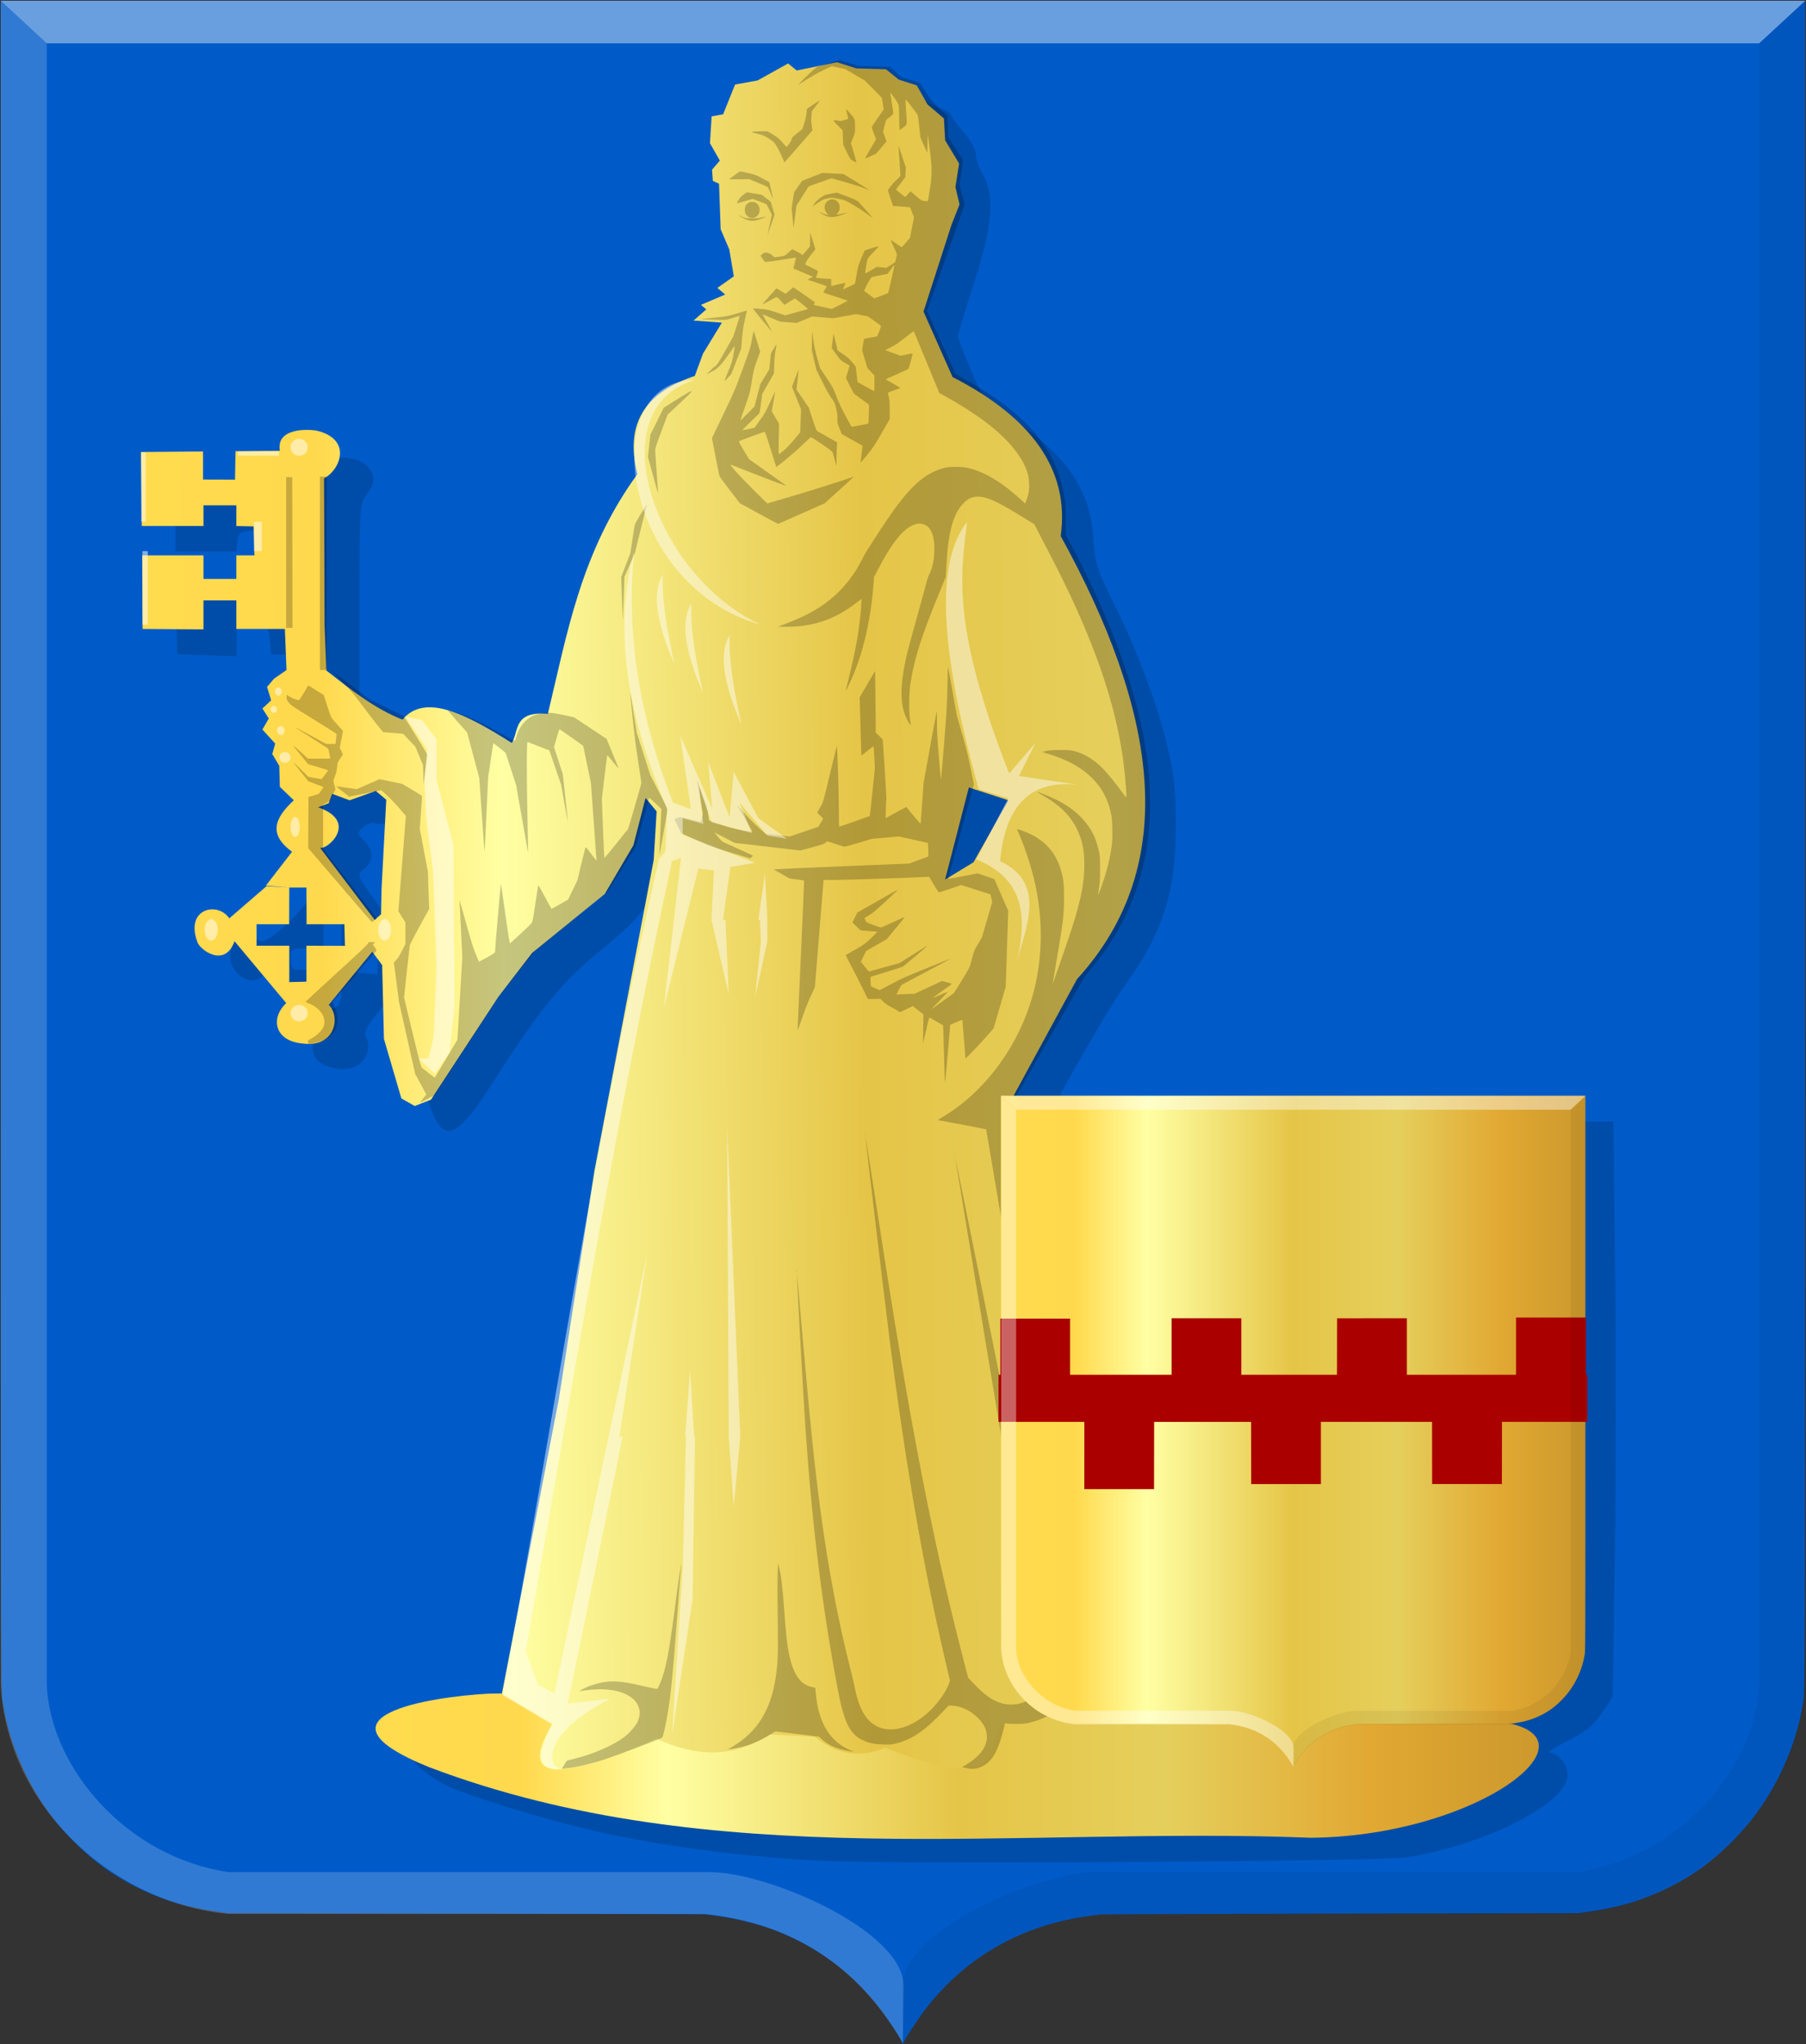 <?xml version="1.0" encoding="UTF-8" standalone="no"?>
<!-- Created with Inkscape (http://www.inkscape.org/) -->

<svg
   xmlns:dc="http://purl.org/dc/elements/1.1/"
   xmlns:cc="http://creativecommons.org/ns#"
   xmlns:rdf="http://www.w3.org/1999/02/22-rdf-syntax-ns#"
   xmlns:svg="http://www.w3.org/2000/svg"
   xmlns="http://www.w3.org/2000/svg"
   xmlns:xlink="http://www.w3.org/1999/xlink"
   xmlns:sodipodi="http://sodipodi.sourceforge.net/DTD/sodipodi-0.dtd"
   xmlns:inkscape="http://www.inkscape.org/namespaces/inkscape"
   width="500.719"
   height="566.656"
   id="svg12443"
   version="1.1"
   inkscape:version="0.48.4 r9939"
   sodipodi:docname="Nieuw document 29">
  <rect width="100%" height="100%" fill="#333333" stroke="none"/>
  <defs
     id="defs12445">
    <linearGradient
       y2="639.477"
       x2="701.95"
       y1="639.477"
       x1="32.51"
       gradientTransform="matrix(-0.242,0,0,0.239,499.923,444.478)"
       gradientUnits="userSpaceOnUse"
       id="linearGradient12148"
       xlink:href="#linearGradient4053-4-8-3-4-9-2-6"
       inkscape:collect="always" />
    <linearGradient
       id="linearGradient4053-4-8-3-4-9-2-6">
      <stop
         style="stop-color:#cc992d;stop-opacity:1;"
         offset="0"
         id="stop4055-9-6-3-5-82-27-9" />
      <stop
         style="stop-color:#e1a832;stop-opacity:1;"
         offset="0.143"
         id="stop4057-8-0-4-2-2-8-8" />
      <stop
         id="stop4059-2-1-2-9-7-5-5"
         offset="0.321"
         style="stop-color:#e5cf5c;stop-opacity:1;" />
      <stop
         style="stop-color:#e5c547;stop-opacity:1;"
         offset="0.5"
         id="stop4061-4-2-2-12-85-8-6" />
      <stop
         id="stop4063-5-6-0-49-83-3-6"
         offset="0.75"
         style="stop-color:#ffffa3;stop-opacity:1;" />
      <stop
         style="stop-color:#ffd94d;stop-opacity:1;"
         offset="0.875"
         id="stop4065-2-0-1-93-9-9-0" />
      <stop
         id="stop4067-9-5-2-76-4-44-7"
         offset="1"
         style="stop-color:#ffdb4e;stop-opacity:1;" />
    </linearGradient>
    <linearGradient
       y2="482.166"
       x2="-5.944"
       y1="477.444"
       x1="-450.452"
       gradientTransform="matrix(-0.903,0,0,0.907,86.218,16.813)"
       gradientUnits="userSpaceOnUse"
       id="linearGradient4430-1"
       xlink:href="#linearGradient4053-4-8-3-4-6-4-2-2-2"
       inkscape:collect="always" />
    <linearGradient
       id="linearGradient4053-4-8-3-4-6-4-2-2-2">
      <stop
         style="stop-color:#cc992d;stop-opacity:1;"
         offset="0"
         id="stop4055-9-6-3-5-2-1-9-8-7" />
      <stop
         style="stop-color:#e1a832;stop-opacity:1;"
         offset="0.143"
         id="stop4057-8-0-4-2-9-7-9-8-2" />
      <stop
         id="stop4059-2-1-2-9-0-7-8-1-6"
         offset="0.321"
         style="stop-color:#e5cf5c;stop-opacity:1;" />
      <stop
         style="stop-color:#e5c547;stop-opacity:1;"
         offset="0.5"
         id="stop4061-4-2-2-12-4-2-3-8-4" />
      <stop
         id="stop4063-5-6-0-49-9-1-8-6-7"
         offset="0.75"
         style="stop-color:#ffffa3;stop-opacity:1;" />
      <stop
         style="stop-color:#ffd94d;stop-opacity:1;"
         offset="0.875"
         id="stop4065-2-0-1-93-31-3-6-0-1" />
      <stop
         id="stop4067-9-5-2-76-1-1-9-2-3"
         offset="1"
         style="stop-color:#ffdb4e;stop-opacity:1;" />
    </linearGradient>
    <linearGradient
       y2="1042.395"
       x2="-542.9"
       y1="1042.395"
       x1="-865.399"
       gradientTransform="matrix(-1,0,0,1,-386.26,-355.728)"
       gradientUnits="userSpaceOnUse"
       id="linearGradient12250"
       xlink:href="#linearGradient4053-4-8-3-4-9-0-2"
       inkscape:collect="always" />
    <linearGradient
       id="linearGradient4053-4-8-3-4-9-0-2">
      <stop
         style="stop-color:#cc992d;stop-opacity:1;"
         offset="0"
         id="stop4055-9-6-3-5-82-0-1" />
      <stop
         style="stop-color:#e1a832;stop-opacity:1;"
         offset="0.143"
         id="stop4057-8-0-4-2-2-0-6" />
      <stop
         id="stop4059-2-1-2-9-7-7-3"
         offset="0.321"
         style="stop-color:#e5cf5c;stop-opacity:1;" />
      <stop
         style="stop-color:#e5c547;stop-opacity:1;"
         offset="0.5"
         id="stop4061-4-2-2-12-85-25-8" />
      <stop
         id="stop4063-5-6-0-49-83-5-3"
         offset="0.75"
         style="stop-color:#ffffa3;stop-opacity:1;" />
      <stop
         style="stop-color:#ffd94d;stop-opacity:1;"
         offset="0.875"
         id="stop4065-2-0-1-93-9-2-2" />
      <stop
         id="stop4067-9-5-2-76-4-1-8"
         offset="1"
         style="stop-color:#ffdb4e;stop-opacity:1;" />
    </linearGradient>
  </defs>
  <sodipodi:namedview
     id="base"
     pagecolor="#ffffff"
     bordercolor="#666666"
     borderopacity="1.0"
     inkscape:pageopacity="0.0"
     inkscape:pageshadow="2"
     inkscape:zoom="0.35"
     inkscape:cx="322.5"
     inkscape:cy="234.79407"
     inkscape:document-units="px"
     inkscape:current-layer="layer1"
     showgrid="false"
     fit-margin-top="0"
     fit-margin-left="0"
     fit-margin-right="0"
     fit-margin-bottom="0"
     inkscape:window-width="1600"
     inkscape:window-height="837"
     inkscape:window-x="-8"
     inkscape:window-y="-8"
     inkscape:window-maximized="1" />
  <g
     inkscape:label="Laag 1"
     inkscape:groupmode="layer"
     id="layer1"
     transform="translate(-52.5,-200.5)">
    <path
       style="fill:#005bc9;fill-opacity:1"
       d="m 302.6,766.732 c 0,-0.623 -3.901,-6.601 -6.337,-9.711 -7.57,-9.667 -16.889,-16.637 -28.305,-21.168 -4.726,-1.876 -11.088,-3.493 -16.709,-4.245 -1.3,-0.174 -2.693,-0.365 -3.097,-0.425 -0.403,-0.06 -30.37,-0.157 -66.591,-0.215 l -65.858,-0.107 -2.364,-0.337 c -3.515,-0.5 -5.83,-0.926 -8.461,-1.554 -8.447,-2.018 -16.889,-5.912 -23.896,-11.022 -4.575,-3.337 -9.729,-8.334 -13.463,-13.053 -7.124,-9.004 -12.276,-20.525 -14.093,-31.512 -0.764,-4.622 -0.72,9.873 -0.723,-239.107 l 0,-233.578 250.143,0 250.143,0 0,233.578 c 0,248.98 0.041,234.484 -0.724,239.107 -1.817,10.987 -6.969,22.508 -14.093,31.512 -3.733,4.719 -8.888,9.716 -13.462,13.053 -7.015,5.116 -15.441,9.002 -23.896,11.022 -2.632,0.629 -4.948,1.054 -8.462,1.554 l -2.364,0.337 -65.857,0.107 c -36.221,0.059 -66.187,0.156 -66.59,0.215 -0.404,0.06 -1.798,0.251 -3.098,0.425 -18.423,2.467 -33.876,11.191 -45.014,25.413 -2.202,2.813 -5.922,8.449 -6.383,9.675 -0.129,0.34 -0.441,0.365 -0.441,0.036 z"
       id="path15028-58-4-8"
       inkscape:connector-curvature="0" />
    <path
       style="opacity:0.385;fill:#ffffff;fill-opacity:0.491;stroke:#000000;stroke-width:0.16px;stroke-linecap:butt;stroke-linejoin:miter;stroke-opacity:0"
       d="m 52.701,200.699 12.761,11.807 0,455.033 c 0.92,22.684 21.872,47.764 50.439,51.937 l 133.479,0 c 15.997,0 53.616,16.179 53.616,31.497 l -0.172,15.894 c -14.581,-25.109 -35.16,-33.691 -54.779,-35.791 l 0,0 -132.136,0 c -31.792,-3.029 -61.429,-29.396 -63.199,-63.537 z"
       id="path15042-78-6-6"
       inkscape:connector-curvature="0"
       sodipodi:nodetypes="cccccccccccc" />
    <path
       style="opacity:0.194;fill:#000000;fill-opacity:0.316;stroke:#000000;stroke-width:0.16px;stroke-linecap:butt;stroke-linejoin:miter;stroke-opacity:0"
       d="m 552.997,200.696 -12.761,11.807 0,455.033 c -0.919,22.684 -21.871,47.764 -50.438,51.937 l -133.48,0 c -15.997,0 -53.615,16.179 -53.615,31.497 l 0.172,15.894 c 14.581,-25.109 35.16,-33.69 54.779,-35.791 l 0,0 132.137,0 c 31.792,-3.029 61.43,-29.396 63.198,-63.537 z"
       id="path15042-7-9-9-4"
       inkscape:connector-curvature="0"
       sodipodi:nodetypes="cccccccccccc" />
    <path
       style="fill:#ffffff;fill-opacity:0.415;stroke:#000000;stroke-width:0.16px;stroke-linecap:butt;stroke-linejoin:miter;stroke-opacity:0"
       d="m 553.014,200.699 -12.776,11.807 -474.775,0 -12.761,-11.807 z"
       id="path15070-7-8-6"
       inkscape:connector-curvature="0" />
    <path
       style="fill:#000000;fill-opacity:0.16"
       d="m 280.643,716.345 c -19.721,-0.96 -39.572,-3.392 -57.798,-7.08 -15.022,-3.04 -39.917,-10.49 -47.202,-14.126 -4.564,-2.278 -9.5,-6.595 -9.5,-8.308 0,-3.941 11.313,-7.873 25.941,-9.017 4.982,-0.39 9.059,-0.902 9.059,-1.137 0,-0.236 3.347,-18.29 7.439,-40.121 4.091,-21.831 9.746,-53.867 12.565,-71.192 2.82,-17.325 8.88,-51.3 13.467,-75.5 9.278,-48.945 10.25,-56.538 7.552,-58.979 -1.625,-1.471 -1.821,-1.185 -2.997,4.353 -0.714,3.363 -3.102,9.037 -5.522,13.118 -3.445,5.811 -6.217,8.778 -14.435,15.452 -10.976,8.914 -16.793,16.032 -30.1,36.834 -10.576,16.533 -13.975,17.378 -18.078,4.493 -1.699,-5.337 -2.416,-10.329 -2.693,-18.77 -0.346,-10.528 -1.142,-14 -3.209,-14 -0.421,0 -3.308,3.147 -6.416,6.994 -4.735,5.86 -5.483,7.309 -4.612,8.935 1.473,2.753 -0.331,6.881 -3.541,8.102 -1.757,0.668 -3.893,0.65 -6.508,-0.054 -4.43,-1.193 -5.945,-4.415 -4.04,-8.595 1.03,-2.261 0.558,-3.15 -5.533,-10.426 -3.662,-4.375 -6.844,-7.955 -7.071,-7.955 -0.227,0 -1.087,0.675 -1.912,1.5 -2.137,2.137 -4.948,1.856 -7.364,-0.738 -4.364,-4.684 -0.372,-12.172 5.016,-9.41 2.267,1.163 2.88,0.962 6.833,-2.234 2.389,-1.931 6.31,-6.068 8.714,-9.192 4.31,-5.601 4.344,-5.706 2.407,-7.459 -2.564,-2.32 -2.498,-6.519 0.155,-9.892 2.118,-2.693 2.118,-2.695 0.126,-4.885 -1.194,-1.312 -2.269,-4.386 -2.683,-7.666 -0.38,-3.011 -1.176,-6.06 -1.77,-6.775 -1.342,-1.617 -1.842,-9.101 -0.657,-9.833 0.48,-0.297 0.612,-1.577 0.293,-2.846 -0.428,-1.708 0.09,-2.833 1.996,-4.333 2.215,-1.743 2.575,-2.803 2.575,-7.586 l 0,-5.56 -6.75,-0.296 -6.75,-0.296 -0.31,-3.75 c -0.308,-3.724 -0.342,-3.75 -4.75,-3.75 l -4.44,0 0,4.04 0,4.04 -8.25,-0.29 -8.25,-0.29 -0.285,-10.25 -0.285,-10.25 8.535,0 8.535,0 0,3.5 c 0,3.474 0.033,3.5 4.437,3.5 4.274,0 4.448,-0.119 4.75,-3.25 0.24,-2.491 0.839,-3.325 2.563,-3.57 1.897,-0.269 2.25,-0.935 2.25,-4.25 0,-3.526 -0.257,-3.93 -2.5,-3.93 -2.122,0 -2.5,-0.463 -2.5,-3.058 0,-2.979 -0.11,-3.05 -4.25,-2.75 -3.803,0.275 -4.283,0.597 -4.566,3.058 l -0.316,2.75 -8.434,0 -8.434,0 0,-10 0,-10 8.5,0 8.5,0 0,3.5 c 0,3.474 0.032,3.5 4.44,3.5 4.408,0 4.442,-0.026 4.75,-3.75 l 0.31,-3.75 5.75,-0.3 c 3.163,-0.165 5.75,-0.695 5.75,-1.179 0,-4.172 10.896,-5.631 14.811,-1.983 2.719,2.533 2.774,4.947 0.189,8.234 -1.886,2.398 -2,4.057 -2,29.137 l 0,26.594 6.25,4.618 c 9.181,6.785 14.335,9.118 16.774,7.595 4.669,-2.916 14.482,-0.688 24.358,5.53 3.901,2.456 5.558,2.03 5.603,-1.441 0.021,-1.667 4.04,-4.307 6.555,-4.307 1.794,0 2.349,-1.113 3.864,-7.75 2.66,-11.653 8.382,-30.8 11.216,-37.533 1.382,-3.284 4.369,-8.951 6.638,-12.593 3.851,-6.183 4.135,-7.141 4.273,-14.414 0.13,-6.842 0.502,-8.303 3.059,-12 1.943,-2.809 4.732,-5.097 8.383,-6.875 3.958,-1.928 5.73,-3.449 6.407,-5.5 0.514,-1.559 2.033,-4.581 3.374,-6.716 2.544,-4.049 2.027,-5.566 -1.909,-5.603 -1.405,-0.013 -1.48,-0.387 -0.5,-2.468 0.636,-1.349 2.194,-2.926 3.462,-3.504 1.268,-0.578 2.007,-1.536 1.642,-2.127 -0.366,-0.592 0.298,-1.75 1.474,-2.574 1.789,-1.253 2.027,-2.099 1.452,-5.17 -0.378,-2.02 -1.292,-5.12 -2.031,-6.89 -0.739,-1.77 -1.343,-5.932 -1.343,-9.25 0,-3.355 -0.444,-6.032 -1,-6.032 -1.341,0 -1.276,-3.324 0.093,-4.693 0.79,-0.79 0.741,-1.745 -0.179,-3.45 -1.742,-3.228 -1.226,-9.036 0.964,-10.857 0.992,-0.825 2.382,-2.968 3.09,-4.763 0.876,-2.223 2.122,-3.432 3.909,-3.794 1.443,-0.292 4.782,-1.674 7.42,-3.071 3.7,-1.959 5.112,-2.278 6.174,-1.396 1.019,0.846 2.44,0.857 5.462,0.043 5.489,-1.478 18.785,-0.278 22.068,1.991 1.375,0.951 3.513,2.043 4.75,2.427 1.238,0.384 2.25,1.037 2.25,1.451 0,0.414 1.575,2.593 3.5,4.842 1.925,2.249 3.502,5.142 3.504,6.43 0,1.288 0.869,3.759 1.926,5.493 3.341,5.479 2.58,14.46 -2.543,30.029 -2.413,7.332 -4.391,13.891 -4.397,14.575 -0.01,0.684 1.677,5.121 3.739,9.86 3.203,7.358 4.335,8.95 7.761,10.906 7.212,4.118 15.247,10.851 18.92,15.856 4.688,6.387 6.684,12.063 7.148,20.327 0.31,5.521 1.176,8.296 4.91,15.73 6.69,13.321 12.314,28.04 15.28,39.989 2.134,8.596 2.624,12.917 2.617,23.077 -0.012,18.633 -3.523,29.6 -14.234,44.467 -4.795,6.656 -21.131,35.275 -21.131,37.02 0,0.282 35.254,0.513 78.342,0.513 l 78.342,0 0.482,41.75 c 0.265,22.962 0.224,58.85 -0.092,79.75 l -0.574,38 -3,4.5 c -2.24,3.359 -4.648,5.318 -9.5,7.726 -3.575,1.774 -5.782,3.237 -4.905,3.25 2.334,0.035 4.905,3.298 4.905,6.225 0,7.72 -22.524,19.256 -44.5,22.79 -7.36,1.184 -141.222,2.002 -162,0.99 z M 145.561,479.756 c 1.135,-0.436 1.582,-1.948 1.582,-5.353 l 0,-4.746 5,0.48 5,0.48 0,-3.627 0,-3.627 -5,0 -5,0 0,-5 c 0,-4.667 -0.167,-5 -2.5,-5 -2.333,0 -2.5,0.333 -2.5,5 l 0,5 -4.5,0 c -4.333,0 -4.5,0.111 -4.5,3 0,2.889 0.167,3 4.5,3 l 4.5,0 0,5.5 c 0,5.473 0.403,6.05 3.418,4.893 z m 21.986,-20.643 c 0.272,-1.788 0.708,-9.186 0.97,-16.44 0.555,-15.405 0.131,-16.377 -6.301,-14.45 -2.125,0.637 -4.602,0.874 -5.505,0.527 -0.922,-0.354 -2.456,0.107 -3.499,1.051 -1.803,1.632 -1.79,1.749 0.472,4.011 2.631,2.631 2.372,5.798 -0.647,7.913 -1.738,1.217 -1.393,1.925 5.341,10.969 3.959,5.317 7.531,9.668 7.937,9.668 0.406,0 0.961,-1.462 1.233,-3.25 z m 160.974,-10.661 c 1.603,-1.057 4.993,-5.684 7.653,-10.445 l 4.775,-8.548 -4.968,-1.65 c -2.732,-0.907 -5.185,-1.433 -5.45,-1.167 -0.499,0.499 -6.371,21.637 -6.382,22.971 -0.01,1.212 1.302,0.863 4.372,-1.161 z"
       id="path12254"
       inkscape:connector-curvature="0" />
    <path
       style="fill:url(#linearGradient12250);fill-opacity:1;stroke:none"
       d="m 264.385,669.217 c -13.171,-4.473 -26.341,-9.227 -39.513,-3.559 -6.404,3.034 -19.826,4.195 -37.051,4.341 -15.831,0.869 -51.242,6.281 -16.266,20.404 78.638,29.744 162.563,16.32 244.45,19.536 53.495,-0.501 93.074,-37.602 32.985,-32.126 -27.424,-11.088 -47.352,-11.373 -68.229,-13.024 z"
       id="path15538-8-6"
       inkscape:connector-curvature="0"
       sodipodi:nodetypes="cccccccc" />
    <path
       style="fill:url(#linearGradient4430-1);fill-opacity:1;stroke:none"
       d="m 91.584,325.804 0.228,20.511 17.099,0 0,-5.729 9.119,0 0,5.729 4.788,0.115 0.228,8.021 -5.016,0 0,6.532 -9.119,0 0,-6.532 -16.985,0 0.114,20.397 16.871,0.115 0,-8.021 9.119,0 0,7.907 13.451,10e-6 0.456,11.392 -3.42,2.359 -1.972,2.308 1.128,3.727 -2.418,2.269 1.773,2.755 -1.773,3.079 3.546,3.889 -0.806,2.917 1.934,3.241 0.161,5.834 3.869,3.727 c -5.129,4.764 -7.305,9.348 -0.484,14.261 l -7.254,9.399 6.489,0.527 4.755,1e-5 0.041,10.169 10.479,0 0.161,5.996 -10.68,-0.041 0,9.966 -4.756,0.122 0,-10.088 -6.65,0 -2.418,0 0,-5.955 9.028,0 0.041,-10.169 -6.327,-0.365 -10.317,8.913 c -3.077,-4.708 -12.306,-2.88 -8.866,6.482 0.594,2.199 7.691,7.447 10.317,-0.162 l 14.347,17.178 c -4.475,4.144 -3.248,10.526 4.514,11.182 9.156,1.285 10.608,-7.535 7.254,-10.695 l 12.091,-14.747 0.967,-8.427 -15.476,-20.419 c 1.718,0.937 11.062,-7.098 -0.484,-11.182 l 2.902,-1.134 0.967,-2.593 4.836,1.783 7.254,-2.593 2.902,2.431 -1.29,24.47 -0.161,7.292 -2.902,2.593 -0.484,6.482 3.708,5.024 0.484,20.419 4.836,16.529 3.708,2.107 4.514,-1.783 18.7,-28.521 9.35,-12.154 20.151,-16.367 7.899,-13.45 3.385,-13.126 3.063,3.727 -0.806,13.45 -16.443,86.212 -9.834,63.039 -15.798,81.837 14.025,8.427 c -9.612,15.653 0.713,16.436 28.695,4.051 13.184,6.08 23.102,4.364 31.435,-1.134 l 12.574,0.648 c 4.915,3.829 10.496,6.509 19.619,3.086 33.154,13.026 27.85,0.279 31.917,-6.188 5.766,-0.716 11.68,-0.391 16.87,-5.157 l 6.953,-4.813 c 7.631,-1.104 -15.271,-106.096 -22.968,-159.353 l -16.443,-64.497 6.771,-26.253 10.962,3.565 -9.672,17.178 -10.64,6.482 16.765,67.414 22.569,-41.486 c 29.35,-32.18 21.935,-74.804 -4.514,-122.836 2.548,-18.475 -8.22,-32.935 -29.984,-44.078 l -8.06,-18.15 7.738,-23.984 2.254,-5.72 -1.14,-4.813 1.026,-6.532 -3.876,-6.417 -0.342,-6.073 -4.559,-3.896 -2.964,-5.271 -5.016,-1.604 -3.534,-2.865 -8.207,-0.229 -5.357,-1.719 -11.171,2.292 -2.394,-1.948 -8.435,4.698 -6.269,1.146 -3.306,8.25 -3.192,0.573 -0.456,7.448 2.736,4.813 -2.166,2.521 0.228,3.094 1.71,0.802 0.456,12.605 2.394,5.615 1.254,7.448 -4.56,3.208 2.166,1.833 -6.725,2.865 1.482,1.26 -3.534,3.094 7.865,0.573 -5.244,8.594 -2.28,6.188 c -13.002,4.301 -19.637,12.541 -15.896,27.2 -15.681,21.552 -19.455,44.061 -24.826,66.442 -9.669,-0.744 -7.957,4.698 -9.995,8.103 -12.246,-7.703 -23.98,-14.081 -30.307,-6.482 -7.903,-3.091 -14.465,-8.428 -21.118,-13.612 l -0.484,-12.316 -0.161,-40.916 c 4.798,-2.672 7.747,-11.035 -2.199,-13.292 -4.041,-0.572 -11.072,-0.06 -10.031,5.615 l -12.311,0.11 -0.141,7.88 -8.864,-0.027 2e-4,-7.773 z"
       id="path2998-8-9-0"
       inkscape:connector-curvature="0"
       sodipodi:nodetypes="ccccccccccccccccccccccccccccccccccccccccccccccccccccccccccccccccccccccccccccccccccccccccccccccccccccccccccccccccccccccccccccccccccccccccccccccccccccc" />
    <path
       style="fill:#000000;fill-opacity:0.226"
       d="m 208.33,690.753 c 0,-0.054 0.302,-0.568 0.67,-1.141 l 0.67,-1.043 1.909,-0.48 c 5.704,-1.434 10.903,-3.706 14.095,-6.158 1.48,-1.137 3.176,-3.116 3.646,-4.254 0.717,-1.737 0.733,-2.938 0.06,-4.425 -1.251,-2.761 -5.255,-4.474 -10.461,-4.474 -1.636,0 -4.188,0.237 -5.536,0.515 -0.31,0.064 -0.269,0.011 0.239,-0.307 1.518,-0.951 4.571,-1.972 6.713,-2.246 2.728,-0.348 5.028,-0.101 10.206,1.094 1.887,0.436 3.625,0.81 3.862,0.832 0.428,0.039 0.434,0.032 1.077,-1.446 1.509,-3.469 2.465,-8.222 3.981,-19.781 1.155,-8.809 1.894,-13.849 1.926,-13.139 0.01,0.129 -0.101,1.444 -0.237,2.923 -0.136,1.479 -0.588,7.227 -1.003,12.774 -1.107,14.782 -1.652,20.236 -2.563,25.67 -0.494,2.943 -1.24,6.261 -1.463,6.503 -0.238,0.258 -12.217,4.803 -15.702,5.958 -3.429,1.136 -8.125,2.272 -10.341,2.501 -0.446,0.047 -1.022,0.115 -1.279,0.154 -0.257,0.038 -0.468,0.025 -0.468,-0.028 z m 112.678,0 c -0.172,-0.031 -0.638,-0.13 -1.037,-0.221 l -0.725,-0.166 1.237,-0.759 c 2.683,-1.646 4.421,-3.422 5.171,-5.285 0.728,-1.81 0.589,-3.882 -0.371,-5.511 -1.828,-3.103 -5.774,-5.502 -9.05,-5.502 l -0.736,0 -1.643,1.728 c -5.094,5.356 -8.621,7.733 -13.061,8.803 -1.153,0.278 -1.572,0.306 -3.494,0.236 -2.451,-0.09 -3.817,-0.368 -5.458,-1.112 -3.714,-1.683 -5.324,-4.936 -7.097,-14.331 -4.271,-22.643 -7.013,-44.764 -8.904,-71.838 -0.591,-8.458 -2.401,-41.217 -2.362,-42.744 0.01,-0.286 0.534,5.466 1.171,12.781 2.495,28.675 3.687,40.299 5.486,53.54 2.091,15.383 4.892,30.106 8.137,42.772 0.514,2.005 1.066,4.34 1.227,5.189 1.24,6.531 3.69,10.172 7.581,11.264 3.13,0.879 7.096,-0.15 10.793,-2.8 3.335,-2.391 6.571,-6.425 7.76,-9.675 l 0.255,-0.696 -1.172,-4.998 c -6.15,-26.222 -10.989,-54.044 -15.536,-89.333 -1.407,-10.923 -6.814,-56.462 -6.717,-56.576 0.022,-0.025 1.265,7.893 2.764,17.595 4.386,28.393 6.954,44.111 9.748,59.662 4.583,25.509 9.245,47.094 14.624,67.716 l 1.327,5.086 1.518,1.613 c 3.91,4.155 6.898,5.827 10.417,5.827 2.636,0 5.013,-0.962 7.796,-3.153 1.08,-0.85 1.082,-0.853 1.001,-1.371 -0.044,-0.285 -5.553,-33.53 -12.242,-73.877 -6.688,-40.347 -12.143,-73.421 -12.121,-73.497 0.022,-0.076 6.321,30.994 13.997,69.046 7.677,38.052 14.094,69.853 14.261,70.67 l 0.303,1.484 0.607,0.306 c 1.699,0.856 2.789,-0.179 3.476,-3.301 l 0.284,-1.29 -12.12,-72.2 c -6.666,-39.71 -12.149,-72.234 -12.184,-72.276 -0.035,-0.042 -3.078,-0.64 -6.761,-1.329 l -6.697,-1.253 1.501,-0.898 c 12.204,-7.303 21.784,-20.764 25.378,-35.662 2.218,-9.195 2.285,-19.053 0.196,-28.714 -0.929,-4.298 -2.683,-9.778 -4.45,-13.905 l -0.618,-1.443 0.476,0.104 c 0.262,0.058 1.066,0.338 1.787,0.623 5.265,2.08 8.523,5.616 9.977,10.832 0.658,2.359 0.814,3.832 0.803,7.551 -0.014,4.627 -0.268,6.731 -2.103,17.455 -0.584,3.411 -1.047,6.218 -1.028,6.239 0.018,0.022 0.617,-1.651 1.33,-3.716 0.713,-2.065 1.842,-5.335 2.509,-7.265 3.64,-10.543 4.892,-16.114 4.911,-21.848 0.012,-3.753 -0.359,-5.947 -1.474,-8.709 -1.744,-4.32 -4.706,-7.52 -9.606,-10.377 -1.16,-0.677 -2.062,-1.23 -2.006,-1.23 0.283,0 3.134,1.129 4.647,1.84 5.284,2.483 8.946,5.855 11.054,10.179 0.476,0.977 1.155,3.092 1.476,4.601 0.241,1.132 0.274,1.682 0.277,4.646 0,2.861 -0.04,3.652 -0.284,5.311 -0.158,1.072 -0.266,1.974 -0.24,2.004 0.026,0.03 0.337,-0.748 0.691,-1.73 1.758,-4.875 2.746,-8.854 3.155,-12.711 0.198,-1.867 0.091,-6.222 -0.191,-7.709 -1.279,-6.765 -5.33,-11.719 -12.256,-14.99 -1.42,-0.67 -4.172,-1.698 -5.679,-2.119 -0.667,-0.187 -1.195,-0.362 -1.172,-0.389 0.023,-0.027 0.541,-0.159 1.151,-0.294 1.445,-0.319 5.934,-0.355 7.224,-0.058 2.861,0.66 5.466,2.147 7.986,4.558 1.346,1.288 3.643,4.082 5.851,7.12 0.542,0.745 1.012,1.323 1.045,1.284 0.102,-0.119 -0.224,-4.683 -0.538,-7.536 -1.39,-12.64 -5.129,-25.87 -11.483,-40.633 -3.404,-7.909 -5.766,-12.748 -12.989,-26.601 l -0.495,-0.95 -2.301,-1.431 c -7.768,-4.832 -10.749,-6.232 -13.287,-6.239 -1.727,0 -2.98,0.601 -4.31,2.086 -2.723,3.04 -4.01,7.962 -4.498,17.204 l -0.158,2.996 -1.299,3.142 c -5.447,13.178 -7.434,19.364 -8.527,26.551 -0.39,2.562 -0.423,8.033 -0.06,10.032 0.128,0.707 0.205,1.319 0.171,1.359 -0.103,0.12 -0.912,-1.261 -1.385,-2.365 -1.594,-3.72 -1.563,-8.74 0.099,-16.327 0.313,-1.431 1.605,-6.265 2.87,-10.743 1.265,-4.478 2.479,-8.898 2.698,-9.823 0.25,-1.059 0.571,-2.018 0.866,-2.592 0.925,-1.798 1.413,-4.274 1.403,-7.128 -0.015,-4.371 -1.326,-6.693 -3.902,-6.909 -1.747,-0.146 -3.908,1.159 -5.986,3.617 -1.859,2.198 -3.592,4.955 -5.883,9.358 l -0.951,1.827 -0.144,1.9 c -0.806,10.626 -3.078,20.026 -6.695,27.697 -0.531,1.128 -0.985,2.028 -1.008,2.002 -0.023,-0.026 0.267,-1.279 0.644,-2.783 2.137,-8.528 3.118,-14.058 3.606,-20.335 0.1,-1.284 0.162,-2.358 0.139,-2.386 -0.024,-0.028 -0.624,0.405 -1.334,0.962 -5.943,4.666 -12.11,6.782 -19.661,6.744 l -2.218,-0.011 2.184,-0.845 c 5.607,-2.171 8.777,-3.89 12.229,-6.632 3.699,-2.938 6.983,-7.109 9.171,-11.648 0.569,-1.18 1.169,-2.14 4.98,-7.966 7.396,-11.306 11.625,-15.368 17.668,-16.973 1.467,-0.389 4.782,-0.361 6.551,0.057 4.65,1.098 9.592,4.104 15.003,9.126 l 0.777,0.722 0.322,-0.851 c 0.65,-1.716 0.844,-2.886 0.771,-4.651 -0.043,-1.05 -0.161,-1.964 -0.339,-2.631 -1.209,-4.541 -5.323,-9.617 -11.716,-14.458 -2.855,-2.162 -7.243,-4.977 -10.842,-6.955 l -1.994,-1.096 -3.523,-8.55 c -1.938,-4.703 -3.54,-8.572 -3.561,-8.598 -0.02,-0.026 -1.151,0.826 -2.513,1.893 -2.048,1.604 -2.735,2.059 -3.973,2.63 -0.872,0.402 -1.419,0.725 -1.31,0.774 0.103,0.047 1.074,0.41 2.157,0.808 l 1.97,0.724 1.649,-0.339 c 0.907,-0.187 1.668,-0.32 1.69,-0.297 0.078,0.081 -1.002,4.086 -1.146,4.246 -0.079,0.088 -1.539,0.779 -3.245,1.535 l -3.102,1.375 2.09,1.184 c 1.15,0.651 2.04,1.219 1.978,1.261 -0.061,0.043 -0.856,0.327 -1.765,0.633 -0.909,0.306 -1.653,0.627 -1.652,0.712 0,0.086 0.112,0.583 0.249,1.106 0.207,0.795 0.248,1.375 0.249,3.558 l 0,2.608 -2.202,3.823 c -1.955,3.393 -2.406,4.074 -4.012,6.054 -0.995,1.227 -1.828,2.21 -1.849,2.185 -0.022,-0.025 0.1,-1.089 0.27,-2.363 0.17,-1.274 0.295,-2.331 0.277,-2.349 -0.017,-0.018 -1.32,-0.747 -2.894,-1.62 l -2.861,-1.589 -0.63,-1.536 c -0.619,-1.508 -0.63,-1.558 -0.599,-2.762 0.025,-1.004 -0.04,-1.52 -0.36,-2.85 -0.376,-1.562 -0.425,-1.671 -1.294,-2.866 -0.609,-0.837 -1.435,-2.316 -2.533,-4.531 l -1.63,-3.289 -0.639,-2.704 -0.639,-2.704 0.035,-2.631 0.035,-2.631 0.352,2.412 c 0.255,1.748 0.558,3.144 1.1,5.071 l 0.748,2.659 1.858,2.822 c 1.772,2.692 1.897,2.926 2.706,5.084 0.599,1.599 1.318,3.142 2.45,5.262 0.881,1.65 1.644,3.052 1.696,3.115 0.052,0.063 1.134,-0.098 2.405,-0.359 l 2.311,-0.475 0.079,-1.614 c 0.043,-0.888 0.078,-2.075 0.076,-2.638 l 0,-1.023 -2.085,-1.512 -2.086,-1.512 -1.061,-2.051 c -0.583,-1.128 -1.079,-2.143 -1.102,-2.257 -0.023,-0.113 0.196,-0.928 0.486,-1.811 0.29,-0.883 0.505,-1.629 0.478,-1.659 -0.028,-0.029 -0.616,-0.385 -1.308,-0.79 -1.225,-0.717 -1.291,-0.782 -2.449,-2.401 l -1.19,-1.664 0.23,-1.891 c 0.126,-1.04 0.236,-1.957 0.243,-2.037 0.016,-0.178 0.224,0.619 0.749,2.881 l 0.398,1.711 1.484,0.984 c 1.211,0.803 1.676,1.215 2.523,2.235 l 1.039,1.251 0.219,2.119 c 0.121,1.166 0.229,2.131 0.24,2.144 0.051,0.06 4.572,2.533 4.632,2.533 0.037,0 0.067,-0.977 0.067,-2.172 l 0,-2.172 -0.979,-1.035 -0.978,-1.035 -0.72,-2.429 -0.72,-2.429 0.228,-1.605 c 0.196,-1.378 0.264,-1.614 0.482,-1.672 0.14,-0.037 0.974,-0.193 1.854,-0.347 0.88,-0.154 1.619,-0.302 1.641,-0.329 0.022,-0.027 0.277,-0.665 0.565,-1.418 0.437,-1.139 0.496,-1.399 0.356,-1.551 -0.093,-0.1 -0.927,-0.708 -1.853,-1.351 l -1.685,-1.169 -1.622,-0.32 -1.622,-0.32 -3.182,0.575 -3.182,0.575 -2.932,-0.25 -2.932,-0.25 -2.121,0.896 -2.121,0.896 -2.308,-0.171 -2.308,-0.171 -2.431,-1.033 c -1.337,-0.568 -2.438,-1.021 -2.448,-1.006 -0.01,0.015 0.568,1.071 1.282,2.347 0.715,1.276 1.283,2.331 1.262,2.345 -0.076,0.052 -5.245,-6.214 -5.185,-6.284 0.034,-0.04 0.954,0 2.044,0.081 1.826,0.142 2.173,0.219 4.43,0.974 l 2.449,0.82 3.042,-0.831 c 1.673,-0.457 3.123,-0.863 3.221,-0.901 0.106,-0.042 -0.579,-0.662 -1.678,-1.52 l -1.857,-1.45 -1.48,0.896 -1.48,0.896 -0.773,-0.871 c -1.414,-1.593 -1.024,-1.56 -3.334,-0.278 -1.109,0.616 -2.031,1.099 -2.048,1.073 -0.017,-0.026 0.865,-1.046 1.96,-2.267 l 1.99,-2.22 1.28,0.745 1.28,0.746 1.062,-0.898 1.062,-0.898 2.916,1.991 c 1.604,1.095 2.969,2.046 3.032,2.113 0.069,0.073 0.023,0.242 -0.114,0.419 -0.126,0.163 -0.206,0.319 -0.178,0.346 0.029,0.027 1.17,0.293 2.537,0.59 l 2.486,0.541 2.228,-1.122 c 1.226,-0.617 2.211,-1.142 2.191,-1.167 -0.021,-0.024 -1.496,-0.517 -3.28,-1.094 -1.783,-0.578 -3.309,-1.092 -3.392,-1.144 -0.102,-0.063 0.01,-0.336 0.343,-0.851 0.271,-0.416 0.493,-0.814 0.493,-0.884 0,-0.07 -1.109,-0.479 -2.464,-0.909 -1.355,-0.43 -2.544,-0.829 -2.641,-0.888 -0.122,-0.073 0.01,-0.201 0.421,-0.416 0.329,-0.17 0.658,-0.31 0.732,-0.31 0.401,0 -0.361,-0.379 -2.661,-1.324 -1.407,-0.578 -2.576,-1.069 -2.598,-1.092 -0.022,-0.023 0.132,-0.696 0.343,-1.496 0.211,-0.8 0.383,-1.486 0.383,-1.523 0,-0.037 -1.081,0.115 -2.402,0.34 -2.37,0.403 -5.588,0.857 -6.07,0.857 -0.155,0 -0.46,-0.323 -0.816,-0.865 l -0.568,-0.865 0.53,-0.462 c 0.488,-0.426 0.584,-0.456 1.216,-0.375 0.531,0.068 0.853,0.224 1.423,0.69 l 0.737,0.603 1.26,-0.186 c 1.581,-0.234 1.647,-0.264 2.703,-1.252 l 0.871,-0.814 0.707,0.31 c 0.389,0.17 1.05,0.534 1.469,0.809 l 0.762,0.499 1.02,-1.202 1.02,-1.202 0.034,-1.9 0.034,-1.9 0.205,0.658 c 0.113,0.362 0.432,1.392 0.71,2.289 l 0.504,1.631 -1.086,1.366 c -1.119,1.407 -1.874,2.701 -1.688,2.891 0.059,0.06 0.853,0.46 1.766,0.89 0.913,0.43 1.687,0.832 1.719,0.893 0.033,0.061 -0.077,0.504 -0.243,0.982 l -0.302,0.871 0.392,0.08 c 0.216,0.044 1.164,0.124 2.108,0.179 l 1.716,0.1 0,0.983 0,0.983 1.996,-0.471 c 1.098,-0.259 1.996,-0.445 1.996,-0.414 0,0.032 -0.169,0.45 -0.376,0.93 -0.207,0.48 -0.343,0.873 -0.303,0.873 0.069,0 3.194,-1.472 3.276,-1.544 0.022,-0.018 0.228,-1.143 0.458,-2.497 0.388,-2.287 0.481,-2.616 1.293,-4.606 0.557,-1.365 0.957,-2.171 1.102,-2.221 1.107,-0.381 3.693,-1.127 3.735,-1.077 0.03,0.034 -0.552,0.69 -1.29,1.457 -1.969,2.044 -1.84,1.806 -2.193,4.057 -0.17,1.085 -0.293,1.994 -0.273,2.019 0.019,0.025 0.757,-0.377 1.64,-0.893 l 1.604,-0.939 1.31,0.145 1.31,0.145 1.237,-0.786 1.237,-0.786 0.225,-0.95 c 0.124,-0.522 0.227,-1.074 0.229,-1.225 0,-0.151 -0.392,-1.096 -0.876,-2.099 -0.484,-1.003 -0.861,-1.847 -0.836,-1.876 0.024,-0.028 0.696,0.406 1.493,0.966 0.797,0.56 1.497,1.018 1.556,1.018 0.059,0 0.599,-0.579 1.2,-1.287 l 1.093,-1.287 0.565,-2.88 0.565,-2.88 -0.553,-1.367 -0.553,-1.367 -0.859,-0.089 c -0.472,-0.049 -1.535,-0.132 -2.362,-0.184 l -1.504,-0.095 -0.722,-2.176 -0.722,-2.176 0.336,-0.474 c 0.724,-1.02 1.304,-1.678 2.222,-2.518 0.821,-0.751 0.956,-0.937 0.952,-1.315 0,-0.242 -0.136,-2.151 -0.296,-4.241 -0.16,-2.09 -0.279,-3.817 -0.264,-3.839 0.015,-0.021 0.482,1.337 1.038,3.017 l 1.01,3.055 -0.076,1.357 -0.076,1.357 -1.064,1.399 c -0.585,0.769 -1.17,1.54 -1.299,1.712 l -0.235,0.313 1.28,1.039 1.28,1.039 0.32,-0.325 c 0.176,-0.179 0.516,-0.536 0.756,-0.793 l 0.437,-0.468 1.509,1.284 c 1.478,1.258 1.528,1.286 2.398,1.387 0.858,0.099 0.891,0.09 0.957,-0.235 0.038,-0.185 0.264,-1.579 0.503,-3.097 0.638,-4.055 0.623,-5.978 -0.093,-11.272 l -0.533,-3.946 -0.062,2.607 -0.062,2.607 -0.953,-2.169 -0.953,-2.169 -0.323,-3.057 c -0.287,-2.72 -0.355,-3.098 -0.618,-3.435 -0.162,-0.208 -0.936,-1.229 -1.72,-2.27 -1.147,-1.524 -1.432,-1.831 -1.463,-1.579 -0.022,0.172 0.049,1.539 0.156,3.038 0.296,4.141 0.366,3.725 -0.772,4.586 l -0.967,0.731 -0.084,-0.615 c -0.046,-0.338 -0.09,-1.766 -0.097,-3.173 -0.01,-1.407 -0.06,-2.798 -0.118,-3.091 -0.07,-0.35 -0.487,-1.062 -1.214,-2.068 -0.609,-0.844 -1.121,-1.521 -1.137,-1.503 -0.016,0.017 0.166,1.244 0.404,2.726 0.238,1.482 0.433,2.841 0.434,3.019 0,0.243 -0.24,0.514 -0.965,1.082 -0.532,0.416 -0.985,0.774 -1.007,0.794 -0.022,0.019 -0.225,0.76 -0.452,1.644 l -0.413,1.607 0.481,1.367 0.481,1.367 -1.435,1.681 -1.435,1.681 -1.506,0.707 c -0.828,0.389 -1.529,0.679 -1.558,0.645 -0.029,-0.034 0.16,-0.418 0.419,-0.853 0.259,-0.435 0.957,-1.618 1.549,-2.627 l 1.078,-1.836 -0.61,-1.599 c -0.336,-0.879 -0.612,-1.667 -0.614,-1.75 0,-0.083 0.746,-1.227 1.662,-2.542 l 1.665,-2.391 -0.234,-1.55 c -0.129,-0.853 -0.247,-1.591 -0.262,-1.641 -0.015,-0.05 -1.09,-1.156 -2.387,-2.459 l -2.36,-2.369 -2.708,-1.587 -2.708,-1.587 -1.882,-0.398 -1.882,-0.398 -2.222,1.064 c -1.925,0.922 -3.405,1.777 -6.402,3.699 -0.499,0.32 -0.618,0.361 -0.437,0.148 0.582,-0.681 2.953,-2.965 3.966,-3.82 l 1.096,-0.926 3.084,-0.933 3.084,-0.933 2.638,0.799 2.638,0.798 4.385,0.144 4.385,0.144 1.584,1.461 1.584,1.461 2.466,0.69 c 1.356,0.379 2.514,0.727 2.572,0.772 0.059,0.046 0.796,1.168 1.64,2.494 1.511,2.377 1.566,2.443 3.794,4.563 l 2.261,2.151 0.079,0.845 c 0.043,0.465 0.087,1.771 0.094,2.902 l 0.014,2.057 2.056,3.213 2.056,3.213 -0.49,3.502 -0.49,3.502 0.731,2.664 0.731,2.664 -5.218,14.753 -5.218,14.753 3.918,8.66 c 2.155,4.763 3.968,8.719 4.029,8.79 0.061,0.072 1.367,0.835 2.902,1.696 11.94,6.699 19.638,13.704 23.671,21.538 1.901,3.693 2.95,7.015 3.659,11.586 0.232,1.499 0.275,2.339 0.29,5.78 l 0.017,4.026 1.507,2.844 c 8.493,16.024 14.705,31.372 18.187,44.937 4.503,17.544 4.844,33.046 1.025,46.699 -2.615,9.349 -7.1,17.801 -13.664,25.748 l -1.851,2.241 -10.689,18.611 c -5.879,10.236 -10.689,18.749 -10.689,18.917 0,0.385 0.98,6.545 2.192,13.774 1.658,9.89 3.381,19.481 6.854,38.148 5.377,28.901 8.188,44.768 10.039,56.664 2.46,15.81 4.071,29.523 4.745,40.386 0.222,3.584 0.396,9.177 0.288,9.267 -0.996,0.829 -7.425,5.771 -8.371,6.435 -3.868,2.715 -7.547,4.344 -10.932,4.84 -1.215,0.178 -4.893,0.127 -5.326,-0.074 -0.163,-0.075 -0.261,0.179 -0.543,1.405 -0.673,2.933 -1.626,5.607 -2.588,7.258 -1.666,2.859 -4.462,4.363 -7.214,3.88 z m -24.226,-408.226 c 1.005,-0.373 1.878,-0.732 1.94,-0.797 0.12,-0.126 1.85,-7.749 1.777,-7.834 -0.023,-0.028 -0.464,0.529 -0.978,1.237 l -0.935,1.288 -2.047,0.409 c -1.126,0.225 -2.171,0.442 -2.324,0.483 -0.328,0.089 -2.253,3.649 -2.078,3.844 0.124,0.138 2.706,2.044 2.773,2.046 0.024,0 0.866,-0.304 1.872,-0.677 z m -9.402,403.288 c -3.421,-0.702 -5.282,-1.56 -7.164,-3.302 l -0.645,-0.598 -6.065,-0.732 -6.065,-0.732 -0.699,0.458 c -3.814,2.499 -7.579,3.924 -11.742,4.445 l -0.686,0.086 1.352,-0.803 c 6.813,-4.045 10.568,-10.127 11.937,-19.334 0.56,-3.767 0.658,-6.501 0.543,-15.161 -0.114,-8.584 -0.104,-13.125 0.033,-15.128 l 0.085,-1.242 0.169,0.731 c 0.643,2.775 1.014,5.842 1.477,12.204 0.487,6.7 0.822,9.767 1.329,12.204 1.216,5.837 3.193,8.651 6.52,9.28 0.404,0.076 0.749,0.157 0.767,0.18 0.017,0.023 0.098,0.764 0.178,1.649 0.728,8.061 3.885,13.248 9.523,15.646 1.355,0.576 1.292,0.588 -0.845,0.149 z m -14.006,-133.016 c 0,-0.322 0.023,-0.47 0.054,-0.331 0.031,0.14 0.032,0.403 0,0.585 -0.03,0.182 -0.055,0.068 -0.057,-0.254 z m 43.786,-32.228 c 0,-0.201 0.029,-0.283 0.063,-0.183 0.034,0.1 0.034,0.265 0,0.365 -0.034,0.1 -0.063,0.018 -0.063,-0.183 z m -0.135,-0.646 c -0.01,-0.154 0.024,-0.24 0.065,-0.192 0.041,0.049 0.046,0.175 0.01,0.28 -0.04,0.117 -0.07,0.082 -0.076,-0.088 z m -24.707,-4.97 c -0.01,-0.154 0.024,-0.24 0.065,-0.192 0.041,0.049 0.046,0.175 0.01,0.28 -0.04,0.117 -0.07,0.082 -0.076,-0.088 z m -123.286,-8.963 c 0.091,-0.142 0.501,-0.666 0.912,-1.165 l 0.747,-0.907 -0.375,-0.701 c -0.206,-0.385 -0.9,-1.677 -1.543,-2.87 l -1.168,-2.169 -2.236,-9.962 -2.236,-9.962 -0.72,-5.481 -0.72,-5.481 0.675,-0.71 c 0.475,-0.5 0.95,-1.258 1.605,-2.558 l 0.93,-1.848 0,-2.974 0,-2.974 -0.974,-1.574 -0.973,-1.574 1.036,-13.21 1.036,-13.21 -1.965,-2.269 c -1.081,-1.248 -2.616,-2.845 -3.412,-3.548 l -1.446,-1.279 -4.438,0.892 -4.438,0.892 -1.727,-1.346 c -2.048,-1.595 -2.016,-1.565 -1.575,-1.5 0.191,0.028 1.484,0.211 2.873,0.407 l 2.526,0.355 3.149,-1.387 3.149,-1.387 3.122,0.644 3.122,0.644 2.776,1.628 c 1.527,0.895 2.776,1.7 2.776,1.79 0,0.089 -0.142,2.163 -0.317,4.609 l -0.317,4.447 1.126,5.963 1.125,5.963 0.125,3.934 c 0.069,2.164 0.151,4.473 0.183,5.131 l 0.058,1.197 -2.661,4.826 c -1.512,2.743 -2.693,5.034 -2.735,5.307 -0.041,0.264 -0.414,3.613 -0.83,7.442 l -0.756,6.961 1.99,8.313 c 1.095,4.572 2.181,8.938 2.414,9.702 l 0.424,1.389 1.832,1.45 c 1.008,0.798 1.853,1.422 1.878,1.389 0.025,-0.034 1.445,-2.407 3.154,-5.275 l 3.108,-5.213 0.679,-11.41 0.679,-11.41 -0.345,-7.275 c -0.19,-4.001 -0.377,-7.571 -0.417,-7.932 -0.04,-0.362 -0.037,-0.62 0.01,-0.573 0.042,0.047 0.833,2.809 1.756,6.139 1.234,4.451 1.92,6.675 2.59,8.398 0.501,1.289 0.968,2.36 1.037,2.379 0.069,0.02 1.093,-0.506 2.277,-1.167 1.731,-0.968 2.154,-1.262 2.16,-1.502 0.042,-1.581 1.588,-19.201 1.654,-18.862 0.047,0.241 0.34,2.28 0.651,4.531 0.828,5.987 1.705,11.823 1.796,11.945 0.074,0.1 5.51,-4.944 6.072,-5.633 0.214,-0.263 0.386,-1.171 0.975,-5.143 0.393,-2.653 0.754,-4.973 0.801,-5.155 0.072,-0.279 0.371,0.204 1.874,3.033 0.983,1.85 1.819,3.364 1.856,3.364 0.038,0 1.086,-0.581 2.329,-1.291 l 2.261,-1.292 1.282,-2.665 1.282,-2.665 1.059,-4.411 c 0.583,-2.426 1.101,-4.53 1.153,-4.677 0.078,-0.219 0.357,0.083 1.583,1.713 0.819,1.088 1.5,1.964 1.515,1.947 0.014,-0.017 -0.332,-4.899 -0.771,-10.848 l -0.797,-10.816 -1.067,-5.116 -1.067,-5.116 -3.209,-2.265 c -1.765,-1.246 -3.266,-2.284 -3.336,-2.306 -0.07,-0.022 -0.445,1.083 -0.834,2.455 l -0.708,2.496 1.222,3.756 1.222,3.756 0.713,6.554 c 0.392,3.605 0.694,6.576 0.67,6.604 -0.024,0.027 -0.449,-2.264 -0.946,-5.092 l -0.904,-5.142 -1.639,-4.759 -1.639,-4.759 -2.946,-1.145 c -1.62,-0.63 -3.009,-1.172 -3.085,-1.205 -0.273,-0.118 -0.29,10.121 -0.033,20.769 0.131,5.458 0.224,9.942 0.205,9.964 -0.018,0.022 -0.777,-4.188 -1.684,-9.356 l -1.651,-9.396 -1.46,-4.477 -1.46,-4.477 -1.693,-1.376 c -0.931,-0.757 -1.706,-1.333 -1.722,-1.28 -0.016,0.052 -0.342,2.168 -0.725,4.7 l -0.696,4.604 -0.479,10.35 c -0.263,5.692 -0.501,10.375 -0.528,10.407 -0.027,0.032 -0.368,-4.56 -0.759,-10.204 l -0.711,-10.261 -1.679,-6.285 -1.679,-6.285 -2.722,-3.092 -2.722,-3.092 0.998,0.213 c 3.24,0.692 7.038,2.4 13.959,6.277 1.925,1.078 3.567,1.96 3.651,1.96 0.083,0 0.248,-0.345 0.366,-0.767 1.285,-4.596 4.333,-6.98 8.915,-6.973 1.145,0 2.016,0.127 4.305,0.619 l 2.87,0.617 4.511,2.989 4.511,2.989 1.697,4.087 c 0.933,2.248 1.678,4.109 1.655,4.137 -0.024,0.027 -0.733,-0.808 -1.576,-1.857 -0.843,-1.049 -1.556,-1.88 -1.584,-1.847 -0.028,0.033 -0.373,2.781 -0.767,6.108 l -0.716,6.049 0.315,8.137 c 0.173,4.475 0.344,8.171 0.381,8.213 0.036,0.043 1.534,-1.752 3.327,-3.988 l 3.261,-4.065 1.832,-6.195 c 1.008,-3.407 1.83,-6.36 1.828,-6.561 0,-0.201 -0.399,-2.898 -0.882,-5.993 -0.661,-4.235 -1.05,-7.304 -1.573,-12.406 -0.382,-3.728 -0.677,-6.799 -0.655,-6.825 0.022,-0.026 0.449,2.518 0.948,5.652 l 0.909,5.699 1.867,5.858 1.867,5.858 2.391,4.623 c 1.315,2.542 2.394,4.721 2.399,4.842 0.011,0.299 -2.225,12.853 -2.278,12.791 -0.044,-0.052 0.429,-10.659 0.538,-12.06 l 0.062,-0.804 -1.688,-1.59 c -0.929,-0.875 -1.714,-1.56 -1.746,-1.524 -0.031,0.037 -0.845,3.049 -1.809,6.695 l -1.752,6.628 -1.648,2.642 c -0.907,1.453 -2.673,4.282 -3.925,6.286 l -2.277,3.644 -10.163,8.341 -10.163,8.341 -4.834,6.119 -4.834,6.119 -9.03,13.831 -9.03,13.832 -1.149,0.603 c -2.48,1.302 -3.001,1.534 -2.826,1.262 z m 145.453,-5.446 c -0.041,-0.201 -0.134,-2.931 -0.209,-6.066 -0.075,-3.135 -0.171,-6.609 -0.215,-7.72 l -0.079,-2.02 -1.851,-1.086 c -1.018,-0.597 -1.895,-1.086 -1.949,-1.086 -0.054,0 -0.233,0.608 -0.399,1.352 -0.166,0.744 -0.544,2.372 -0.841,3.617 l -0.54,2.265 0.058,-4.058 0.058,-4.058 -1.46,-1.143 -1.46,-1.143 -1.801,0.851 -1.801,0.851 -0.656,-0.434 c -0.361,-0.239 -1.221,-0.725 -1.912,-1.081 -0.846,-0.436 -1.504,-0.899 -2.016,-1.419 l -0.76,-0.772 -1.766,0.033 -1.766,0.033 -1.555,-3.184 c -0.855,-1.751 -2.256,-4.496 -3.112,-6.098 -1.138,-2.129 -1.509,-2.933 -1.378,-2.984 0.099,-0.038 1.331,-0.741 2.738,-1.561 2.346,-1.367 2.692,-1.621 4.18,-3.058 0.892,-0.862 1.641,-1.627 1.664,-1.7 0.023,-0.073 -0.089,-0.133 -0.249,-0.133 -0.16,0 -1.19,-0.075 -2.288,-0.166 l -1.996,-0.167 -1.154,-1.081 c -0.635,-0.594 -1.154,-1.105 -1.154,-1.134 0,-0.029 0.319,-0.661 0.709,-1.403 l 0.709,-1.349 2.754,-1.571 c 7.266,-4.145 8.716,-4.941 8.369,-4.601 -0.206,0.202 -1.778,1.674 -3.494,3.27 -2.49,2.317 -3.377,3.054 -4.399,3.653 -0.703,0.413 -1.279,0.787 -1.279,0.83 0,0.044 0.124,0.332 0.276,0.641 0.27,0.548 0.323,0.579 2.215,1.259 1.067,0.383 2.023,0.691 2.126,0.683 0.103,-0.011 1.613,-0.678 3.355,-1.491 1.742,-0.812 3.184,-1.457 3.206,-1.432 0.021,0.025 -1.095,1.421 -2.481,3.102 l -2.52,3.057 -2.87,1.64 -2.87,1.64 -0.724,1.483 -0.723,1.483 1.087,1.387 c 0.598,0.763 1.148,1.361 1.222,1.328 0.075,-0.033 1.989,-0.569 4.253,-1.191 l 4.118,-1.133 2.87,-1.796 c 1.579,-0.988 3.305,-2.072 3.837,-2.409 0.532,-0.337 0.967,-0.579 0.967,-0.538 0,0.111 -6.32,5.503 -6.712,5.726 -0.186,0.106 -2.247,0.766 -4.58,1.467 -2.333,0.701 -4.292,1.327 -4.352,1.39 -0.061,0.063 -0.07,0.67 -0.022,1.348 l 0.088,1.233 1.147,0.532 c 0.631,0.292 1.205,0.532 1.275,0.532 0.07,0 1.473,-0.731 3.117,-1.624 2.568,-1.395 3.945,-2.012 9.78,-4.384 3.735,-1.518 6.806,-2.742 6.825,-2.721 0.019,0.022 -3.009,1.644 -6.729,3.606 -3.719,1.962 -6.827,3.623 -6.905,3.692 -0.078,0.069 -0.432,0.693 -0.786,1.386 l -0.643,1.26 2.533,-0.099 2.533,-0.099 3.79,-1.773 3.79,-1.773 1.264,0.34 c 0.695,0.187 1.333,0.38 1.418,0.429 0.085,0.049 -1.066,0.935 -2.579,1.984 -1.503,1.043 -2.718,1.913 -2.7,1.934 0.028,0.032 1.39,-0.52 3.721,-1.508 0.257,-0.109 0.468,-0.173 0.468,-0.142 0,0.03 -0.969,1.058 -2.152,2.283 -1.184,1.225 -2.209,2.291 -2.277,2.37 -0.173,0.198 0.489,-0.262 3.506,-2.437 l 2.608,-1.881 1.075,-1.7 c 0.591,-0.935 1.589,-2.565 2.218,-3.623 1.122,-1.888 1.154,-1.964 1.716,-4.166 0.56,-2.19 0.599,-2.286 1.666,-4.07 l 1.093,-1.827 1.44,-4.935 1.44,-4.935 -0.248,-1.069 -0.248,-1.069 -4.045,-1.288 -4.045,-1.288 -2.965,0.993 c -1.631,0.546 -3.051,1.02 -3.155,1.053 -0.129,0.04 -0.607,-0.649 -1.49,-2.148 l -1.301,-2.207 -1.629,0.086 c -4.814,0.255 -21.373,0.804 -24.262,0.804 l -3.352,0 -0.074,0.694 c -0.041,0.382 -0.589,7.074 -1.217,14.872 l -1.143,14.177 -1.152,2.485 c -0.723,1.558 -1.609,3.806 -2.378,6.027 -0.674,1.948 -1.244,3.521 -1.267,3.494 -0.023,-0.027 0.39,-9.366 0.916,-20.753 0.527,-11.387 0.921,-20.748 0.876,-20.8 -0.045,-0.053 -0.967,-0.208 -2.048,-0.345 l -1.966,-0.249 -2.184,-1.246 -2.184,-1.246 0.936,-0.089 c 0.515,-0.049 8.966,-0.42 18.78,-0.824 l 17.844,-0.735 2.652,-0.977 2.652,-0.977 -0.01,-1.322 c 0,-0.727 -0.046,-1.58 -0.094,-1.895 l -0.087,-0.573 -3.992,-0.879 -3.992,-0.879 -3.744,0.323 -3.744,0.323 -3.64,1.093 c -2.002,0.601 -3.76,1.093 -3.907,1.093 -0.147,0 -1.243,-0.329 -2.435,-0.731 -1.192,-0.402 -2.251,-0.731 -2.353,-0.731 -0.102,0 -0.354,0.167 -0.561,0.37 -0.305,0.301 -0.994,0.536 -3.681,1.257 l -3.305,0.887 -9.084,-1.054 -9.085,-1.054 -2.25,-1.171 c -1.237,-0.644 -2.495,-1.296 -2.795,-1.448 l -0.545,-0.277 0.965,1.208 c 0.531,0.664 1.169,1.313 1.419,1.44 0.249,0.128 2.208,1.011 4.353,1.962 2.145,0.951 3.899,1.78 3.899,1.84 0,0.061 -0.167,0.25 -0.371,0.42 l -0.371,0.31 -5.438,-1.615 c -5.332,-1.584 -5.518,-1.652 -9.552,-3.473 l -4.114,-1.858 -0.933,-1.892 c -0.513,-1.041 -0.933,-1.943 -0.933,-2.005 0,-0.126 1.218,-0.57 1.579,-0.576 0.127,0 1.452,0.304 2.946,0.68 1.494,0.376 2.748,0.646 2.786,0.601 0.039,-0.046 0.175,-0.565 0.303,-1.155 l 0.233,-1.072 -0.854,-4.75 c -0.47,-2.613 -0.84,-4.767 -0.823,-4.788 0.017,-0.021 0.688,1.788 1.491,4.019 1.35,3.753 1.476,4.182 1.673,5.72 l 0.213,1.662 3.119,1.077 c 2.591,0.895 3.595,1.164 5.927,1.593 1.544,0.284 2.872,0.498 2.951,0.476 0.078,-0.022 -0.861,-1.717 -2.089,-3.767 -1.228,-2.05 -2.233,-3.749 -2.233,-3.776 0,-0.027 0.968,1.045 2.152,2.382 1.263,1.427 2.926,3.116 4.024,4.089 l 1.872,1.658 3.33,0.359 3.33,0.359 3.97,-1.344 3.97,-1.344 0.655,-1.082 c 0.36,-0.595 0.655,-1.129 0.655,-1.188 0,-0.059 -0.364,-0.448 -0.809,-0.865 l -0.809,-0.759 0.271,-0.524 c 0.149,-0.288 0.531,-0.984 0.849,-1.547 0.555,-0.983 0.65,-1.327 2.439,-8.842 1.024,-4.3 1.875,-7.72 1.892,-7.6 0.154,1.088 0.534,13.472 0.534,17.413 0,2.722 0.042,4.948 0.094,4.948 0.172,0 8.407,-2.891 8.478,-2.974 0.039,-0.045 0.374,-3.028 0.746,-6.628 l 0.676,-6.547 -0.147,-2.996 c -0.081,-1.648 -0.181,-3.041 -0.224,-3.096 -0.041,-0.054 -0.821,0.518 -1.73,1.273 -1.2,0.996 -1.655,1.304 -1.658,1.122 0,-0.137 -0.108,-3.793 -0.235,-8.123 l -0.23,-7.873 2.138,-3.666 2.138,-3.666 0.077,5.181 c 0.043,2.849 0.084,6.694 0.094,8.543 l 0.017,3.363 0.971,0.966 0.971,0.966 0.535,8.094 c 0.294,4.452 0.508,8.193 0.474,8.314 -0.033,0.121 -0.096,1.383 -0.139,2.805 l -0.079,2.586 2.283,-1.245 c 1.256,-0.685 2.548,-1.379 2.872,-1.543 l 0.589,-0.298 1.955,2.359 c 1.075,1.297 1.976,2.334 2.002,2.304 0.026,-0.03 0.22,-2.581 0.431,-5.668 l 0.385,-5.613 1.796,-9.925 c 0.988,-5.459 1.825,-9.959 1.859,-10 0.035,-0.042 0.062,1.334 0.06,3.055 0,2.606 0.085,4.219 0.53,9.634 0.393,4.777 0.559,6.349 0.629,5.919 0.052,-0.321 0.427,-4.728 0.834,-9.792 0.603,-7.499 0.765,-10.13 0.875,-14.178 0.074,-2.733 0.134,-5.424 0.133,-5.98 0,-0.556 0.027,-0.978 0.061,-0.937 0.034,0.04 0.593,3.061 1.241,6.711 l 1.179,6.638 1.493,5.222 c 1.188,4.155 1.675,6.121 2.384,9.626 l 0.891,4.404 -3.581,12.996 c -1.97,7.148 -3.546,13.037 -3.503,13.088 0.043,0.05 1.89,-0.259 4.104,-0.687 l 4.026,-0.779 2.308,0.793 2.308,0.793 1.925,4.385 1.925,4.385 -0.345,10.524 -0.345,10.524 -1.68,5.773 -1.68,5.773 -1.896,2.178 c -1.592,1.828 -5.835,6.265 -5.909,6.179 -0.013,-0.014 -0.202,-2.427 -0.421,-5.361 -0.219,-2.934 -0.412,-5.352 -0.429,-5.374 -0.017,-0.022 -0.783,0.282 -1.702,0.675 l -1.671,0.715 -0.282,3.271 c -0.155,1.799 -0.469,5.474 -0.698,8.167 -0.229,2.693 -0.449,4.732 -0.489,4.531 z m -176.579,-11.131 c -0.043,-0.254 -0.065,-0.473 -0.047,-0.487 0.018,-0.014 0.578,-0.333 1.245,-0.709 1.404,-0.791 2.662,-2.055 3.079,-3.094 0.959,-2.39 -0.772,-5.178 -3.996,-6.436 -0.541,-0.211 -0.98,-0.427 -0.976,-0.481 0,-0.053 3.933,-3.682 8.733,-8.063 6.838,-6.243 8.711,-8.021 8.657,-8.222 -0.061,-0.228 0.034,-0.256 0.897,-0.256 l 0.966,0 -0.276,0.345 -0.276,0.345 0.504,0.747 c 0.277,0.411 0.504,0.793 0.504,0.848 0,0.056 -2.746,3.28 -6.101,7.165 l -6.101,7.064 0.487,1.134 c 1.692,3.945 0.86,7.405 -2.219,9.225 -0.786,0.465 -2.462,0.993 -3.721,1.174 -0.618,0.089 -1.158,0.161 -1.201,0.162 -0.042,0 -0.113,-0.207 -0.157,-0.461 z m 8.835,-43.558 -8.79,-10.257 0.033,-7.09 0.033,-7.09 1.411,-0.391 c 0.776,-0.215 1.454,-0.45 1.506,-0.522 0.052,-0.072 0.364,-0.507 0.692,-0.968 l 0.597,-0.838 -0.317,-0.141 c -0.174,-0.077 -1.132,-0.445 -2.129,-0.816 l -1.812,-0.675 -0.711,-0.904 c -0.391,-0.497 -1.391,-1.757 -2.221,-2.799 -1.685,-2.115 -1.652,-2.096 1.034,0.58 l 1.908,1.9 1.829,0.323 1.829,0.323 0.899,-1.127 c 0.494,-0.62 0.901,-1.195 0.905,-1.278 0,-0.083 -1.229,-0.508 -2.738,-0.945 l -2.744,-0.794 -2.137,-2.606 c -1.176,-1.433 -2.116,-2.629 -2.091,-2.656 0.025,-0.027 0.973,0.794 2.105,1.826 l 2.059,1.877 3.088,0.011 c 1.699,0 3.088,-0.012 3.088,-0.037 0,-0.275 -0.507,-2.653 -0.584,-2.736 -0.056,-0.061 -2.096,-1.379 -4.532,-2.927 -2.436,-1.549 -4.486,-2.875 -4.555,-2.948 -0.135,-0.143 0.307,0.091 5.253,2.788 l 3.256,1.775 1.313,0 1.313,0 0.141,-1.289 c 0.078,-0.709 0.141,-1.36 0.141,-1.448 0,-0.087 -2.821,-1.89 -6.27,-4.005 -5.76,-3.533 -6.323,-3.912 -6.923,-4.654 -0.597,-0.739 -0.653,-0.868 -0.655,-1.503 0,-0.382 0.034,-0.694 0.079,-0.694 0.045,0 0.34,0.191 0.655,0.425 0.526,0.391 2.186,1.037 2.662,1.037 0.119,0 0.694,-0.84 1.404,-2.053 l 1.202,-2.053 1.021,0.643 c 0.562,0.354 1.527,0.956 2.144,1.337 l 1.123,0.694 0.995,3.091 c 0.747,2.321 1.089,3.2 1.373,3.529 0.208,0.241 0.964,1.089 1.679,1.885 l 1.3,1.446 -0.452,2.354 -0.452,2.354 0.43,0.851 c 0.236,0.468 0.43,0.896 0.429,0.95 0,0.054 -0.328,0.58 -0.728,1.169 -0.722,1.061 -0.729,1.08 -0.885,2.481 -0.119,1.066 -0.262,1.653 -0.582,2.398 -0.233,0.543 -0.424,1.109 -0.424,1.257 0,0.149 0.141,0.757 0.314,1.353 0.312,1.075 0.313,1.085 0.075,1.462 -0.132,0.209 -0.47,0.916 -0.751,1.572 l -0.512,1.192 -0.998,0.534 -0.998,0.534 0,6.087 0,6.087 6.688,8.691 c 3.679,4.78 7.02,9.129 7.426,9.664 l 0.738,0.972 -0.612,0.526 c -0.336,0.289 -0.65,0.526 -0.696,0.526 -0.047,0 -4.041,-4.615 -8.875,-10.256 z m 23.119,-30.565 -0.077,-2.677 -1.052,-2.55 -1.052,-2.55 -1.696,-1.797 -1.696,-1.798 -2.78,-0.235 -2.78,-0.235 -1.524,-1.858 c -0.838,-1.022 -2.747,-3.5 -4.243,-5.507 -2.338,-3.138 -3.082,-4.022 -5.308,-6.314 -2.343,-2.412 -2.893,-3.022 -2.433,-2.699 1.326,0.931 4.276,3.117 6.707,4.97 l 3.057,2.33 4.645,2.244 c 2.555,1.234 4.725,2.35 4.823,2.479 0.71,0.935 6.566,10.469 6.566,10.69 0,0.318 -1.003,8.087 -1.052,8.145 -0.017,0.021 -0.066,-1.167 -0.108,-2.639 z m -28.663,-55.863 0,-26.82 0.936,0 0.936,0 0,26.82 0,26.82 -0.936,0 -0.936,0 0,-26.82 z m -9.359,-5.78 0,-20.908 0.842,0.044 0.842,0.044 0.032,20.864 0.032,20.864 -0.874,0 -0.874,0 0,-20.908 z m 93.337,18.715 c -0.019,-0.04 -0.126,-2.737 -0.238,-5.993 l -0.204,-5.919 1.261,-3.289 1.261,-3.289 0.588,-3.873 c 0.324,-2.13 0.637,-4.012 0.696,-4.182 0.06,-0.17 0.794,-1.453 1.632,-2.85 1.367,-2.278 1.909,-3.129 1.713,-2.687 -0.036,0.081 -0.81,3.172 -1.721,6.869 l -1.656,6.723 -1.443,3.286 -1.443,3.287 -0.206,5.995 c -0.113,3.297 -0.222,5.962 -0.24,5.922 z m 37.716,-29.49 -5.27,-2.884 -2.755,-3.581 c -1.515,-1.97 -2.808,-3.712 -2.873,-3.873 -0.065,-0.161 -0.564,-2.612 -1.111,-5.448 l -0.993,-5.156 3.155,-6.557 c 3.109,-6.462 3.187,-6.644 5.343,-12.529 2.147,-5.859 2.196,-6.018 2.608,-8.346 0.23,-1.306 0.457,-2.292 0.503,-2.192 0.046,0.1 0.462,1.413 0.924,2.918 l 0.84,2.737 -0.886,2.452 c -0.834,2.307 -0.918,2.646 -1.436,5.753 -0.55,3.3 -0.55,3.303 -1.878,7.072 -0.731,2.074 -1.312,3.789 -1.292,3.813 0.019,0.023 0.908,-0.833 1.973,-1.903 l 1.937,-1.945 0.801,-3.102 0.801,-3.102 1.263,-2.067 1.263,-2.067 0.216,-2.192 0.216,-2.192 0.558,-0.95 c 1.112,-1.892 1.077,-1.888 0.744,-0.073 -0.206,1.127 -0.32,2.351 -0.379,4.092 l -0.084,2.485 -1.621,2.818 -1.621,2.818 -0.347,2.635 c -0.191,1.449 -0.397,2.687 -0.458,2.75 -0.061,0.063 -1.132,1.11 -2.379,2.326 -1.247,1.216 -2.296,2.265 -2.331,2.331 -0.035,0.066 0.701,-0.047 1.636,-0.251 l 1.7,-0.372 1.445,-1.973 c 1.315,-1.795 1.575,-2.253 2.874,-5.07 0.786,-1.703 1.44,-3.085 1.453,-3.069 0.014,0.015 -0.2,1.26 -0.474,2.766 l -0.497,2.738 1.022,1.752 1.022,1.752 -0.093,4.263 c -0.078,3.595 -0.065,4.244 0.079,4.141 1.548,-1.101 2.379,-1.893 4.018,-3.827 l 1.851,-2.184 0.122,-3.202 0.123,-3.202 -1.262,-3.128 -1.262,-3.128 0.898,-2.392 c 0.494,-1.315 0.918,-2.368 0.943,-2.339 0.024,0.028 -0.1,1.283 -0.276,2.788 l -0.32,2.736 1.711,2.5 1.711,2.5 1.028,3.155 c 0.803,2.466 1.092,3.196 1.323,3.342 0.162,0.103 1.468,0.846 2.902,1.651 l 2.608,1.464 -0.08,1.418 c -0.044,0.78 -0.086,2.273 -0.093,3.318 l -0.013,1.9 -0.479,-1.754 c -0.263,-0.965 -0.525,-1.908 -0.581,-2.096 -0.074,-0.247 -0.915,-0.891 -3.029,-2.318 -2.622,-1.771 -2.953,-1.957 -3.182,-1.79 -0.14,0.102 -1.146,1.04 -2.236,2.084 -2.303,2.206 -7.056,6.169 -7.19,5.994 -0.051,-0.066 -0.757,-2.274 -1.571,-4.906 -0.92,-2.976 -1.542,-4.787 -1.643,-4.787 -0.179,0 -6.858,2.459 -7.112,2.618 -0.108,0.068 0.298,0.856 1.303,2.533 l 1.46,2.435 5.205,3.698 c 2.863,2.034 5.195,3.71 5.182,3.726 -0.052,0.063 -8.014,-2.951 -11.612,-4.396 -2.122,-0.852 -3.883,-1.521 -3.913,-1.486 -0.159,0.186 2.867,3.497 6.298,6.892 l 3.892,3.851 6.022,-1.748 c 4.786,-1.39 15.852,-4.878 17.608,-5.552 0.189,-0.072 0.343,-0.108 0.343,-0.078 0,0.029 -1.815,1.696 -4.033,3.703 l -4.033,3.65 -6.355,2.815 c -3.495,1.548 -6.411,2.837 -6.479,2.864 -0.069,0.027 -2.496,-1.249 -5.395,-2.835 z m -28.275,-6.712 c -0.174,-0.628 -0.799,-2.899 -1.389,-5.047 l -1.072,-3.905 0.332,-3.111 0.332,-3.111 1.851,-3.727 1.851,-3.727 3.659,-2.302 c 5.165,-3.25 5.265,-3.144 0.9,0.95 l -3.467,3.252 -1.728,4.592 c -1.497,3.977 -1.727,4.692 -1.723,5.335 0,0.409 0.191,3.242 0.417,6.297 0.226,3.055 0.398,5.575 0.382,5.6 -0.016,0.025 -0.172,-0.468 -0.346,-1.096 z m 19.739,-32.603 c 1.054,-2.471 1.126,-2.701 1.508,-4.836 0.22,-1.233 0.382,-2.264 0.358,-2.292 -0.023,-0.027 -0.673,0.85 -1.443,1.95 -2.122,3.032 -3.258,4.284 -4.399,4.845 -0.515,0.253 -1.189,0.62 -1.497,0.815 -0.549,0.347 -0.543,0.334 0.312,-0.6 0.48,-0.525 1.173,-1.152 1.539,-1.394 0.625,-0.413 0.798,-0.675 2.866,-4.342 l 2.201,-3.902 0.915,-2.83 c 0.503,-1.557 0.892,-2.858 0.863,-2.891 -0.029,-0.034 -0.86,0.204 -1.847,0.528 -1.742,0.571 -1.848,0.588 -3.604,0.57 -0.995,-0.011 -2.652,-0.059 -3.681,-0.109 l -1.872,-0.09 3.931,-0.419 c 3.842,-0.409 3.987,-0.437 6.434,-1.206 1.377,-0.433 2.538,-0.787 2.579,-0.787 0.042,0 -0.173,1.102 -0.477,2.448 -0.442,1.958 -0.602,3.022 -0.801,5.312 l -0.248,2.864 -1.375,3.494 -1.375,3.494 -0.902,0.984 c -0.496,0.541 -0.945,0.985 -0.997,0.987 -0.052,0 0.404,-1.165 1.013,-2.591 z m 11.043,-38.477 c 0.045,-0.201 0.314,-1.418 0.599,-2.704 l 0.517,-2.339 -0.66,-1.315 c -0.363,-0.723 -0.738,-1.414 -0.834,-1.534 -0.096,-0.12 -1.001,-0.519 -2.011,-0.886 l -1.836,-0.668 -2.168,0.637 c -1.192,0.35 -2.186,0.615 -2.209,0.589 -0.023,-0.026 0.164,-0.414 0.414,-0.863 0.342,-0.613 0.688,-0.987 1.397,-1.512 l 0.942,-0.697 2.059,0.344 2.059,0.344 1.259,0.972 1.259,0.972 0.527,1.802 0.527,1.802 -0.903,2.637 c -0.887,2.59 -1.103,3.145 -0.94,2.418 z m 7.067,-1.766 c 10e-5,-0.114 -0.11,-1.292 -0.245,-2.619 l -0.245,-2.412 0.339,-2.224 0.339,-2.224 1.123,-1.605 1.123,-1.605 2.808,-1.097 2.808,-1.097 2.932,0.156 2.932,0.156 3.578,2.211 c 1.968,1.216 3.562,2.23 3.542,2.253 -0.02,0.023 -0.675,-0.227 -1.457,-0.555 -0.781,-0.328 -3.121,-1.079 -5.2,-1.667 l -3.78,-1.07 -3.146,1.088 c -1.73,0.598 -3.18,1.133 -3.223,1.187 -0.043,0.054 -0.815,1.269 -1.716,2.699 l -1.639,2.599 -0.384,2.955 c -0.344,2.645 -0.488,3.491 -0.488,2.87 z m -12.719,-1.828 c -0.717,-0.226 -2.216,-1.036 -2.335,-1.263 -0.039,-0.074 0.146,-0.011 0.41,0.146 0.914,0.532 1.68,0.692 3.289,0.685 0.988,0 1.942,-0.101 2.603,-0.264 0.574,-0.141 1.069,-0.227 1.1,-0.191 0.087,0.101 -1.801,0.793 -2.634,0.966 -0.972,0.202 -1.607,0.181 -2.433,-0.08 z m 0.576,-0.703 c -0.889,-0.384 -1.333,-1.11 -1.333,-2.178 0,-1.238 0.872,-2.148 2.059,-2.148 2.588,0 2.814,4.035 0.249,4.451 -0.292,0.047 -0.696,0 -0.975,-0.125 z m 32.483,-1.057 c -0.926,-0.692 -2.695,-1.833 -3.93,-2.537 -2.209,-1.258 -2.275,-1.284 -3.993,-1.608 -1.73,-0.326 -1.759,-0.327 -2.995,-0.068 -1.256,0.263 -1.553,0.42 -3.806,2.012 -0.415,0.294 -0.404,0.264 0.235,-0.605 0.466,-0.635 1,-1.142 1.747,-1.659 1.014,-0.702 1.171,-0.763 2.76,-1.06 l 1.685,-0.316 2.773,1.047 c 2.227,0.841 2.866,1.142 3.244,1.527 0.499,0.508 4.051,4.529 3.997,4.525 -0.018,0 -0.79,-0.568 -1.716,-1.26 z m -10.971,0.747 c -0.686,-0.226 -2.09,-0.994 -2.318,-1.268 -0.069,-0.083 0.065,-0.038 0.297,0.099 0.483,0.286 1.349,0.59 2.074,0.727 l 0.499,0.095 -0.414,-0.303 c -0.521,-0.382 -0.95,-1.449 -0.845,-2.101 0.202,-1.25 1.2,-2.088 2.337,-1.96 1.025,0.115 1.854,1.094 1.854,2.189 0,0.653 -0.144,1.04 -0.6,1.613 l -0.32,0.402 0.367,0 c 0.201,0 0.868,-0.133 1.48,-0.291 0.612,-0.159 1.131,-0.268 1.153,-0.242 0.022,0.025 -0.62,0.295 -1.425,0.599 -1.734,0.654 -3.067,0.798 -4.138,0.446 z m -15.654,-6.324 c -0.335,-0.861 -0.672,-1.64 -0.749,-1.732 -0.077,-0.091 -1.291,-0.64 -2.698,-1.218 l -2.558,-1.051 -2.764,0.049 c -1.52,0.027 -2.742,0.011 -2.715,-0.045 0.027,-0.051 0.71,-0.56 1.517,-1.13 l 1.467,-1.037 2.121,0.459 c 1.994,0.431 2.237,0.521 4.053,1.499 l 1.931,1.04 0.531,2.262 c 0.292,1.244 0.518,2.309 0.502,2.366 -0.016,0.057 -0.303,-0.601 -0.638,-1.462 z m 3.16,-10.134 c -0.357,-0.834 -0.985,-2.092 -1.396,-2.796 -0.731,-1.252 -0.778,-1.3 -2.171,-2.224 -1.305,-0.865 -1.575,-0.983 -3.258,-1.424 -1.804,-0.472 -1.824,-0.482 -1.214,-0.577 0.341,-0.053 1.365,-0.102 2.276,-0.11 l 1.655,-0.013 1.468,0.862 c 1.251,0.734 1.645,1.059 2.67,2.195 l 1.202,1.333 0.627,-0.77 c 0.395,-0.485 0.676,-0.986 0.759,-1.354 0.119,-0.529 0.266,-0.689 1.532,-1.681 l 1.4,-1.096 0.482,-1.315 c 0.411,-1.123 0.818,-3.203 0.833,-4.262 0,-0.094 0.802,-0.678 1.78,-1.3 0.978,-0.622 1.834,-1.167 1.903,-1.212 0.069,-0.045 -0.415,0.618 -1.075,1.474 l -1.2,1.556 -0.134,1.214 c -0.108,0.977 -0.096,1.5 0.061,2.676 l 0.195,1.462 -2.48,2.855 c -1.364,1.571 -3.108,3.568 -3.875,4.439 l -1.395,1.584 -0.649,-1.516 z m 19.66,1.057 c -0.748,-0.41 -0.75,-0.412 -1.74,-2.442 l -0.991,-2.032 -0.07,-1.987 -0.069,-1.987 -1.367,-1.374 c -1.521,-1.529 -1.52,-1.621 0.014,-1.308 0.709,0.145 0.923,0.126 1.827,-0.155 0.563,-0.175 1.043,-0.337 1.066,-0.359 0.023,-0.022 -0.107,-0.611 -0.289,-1.309 -0.182,-0.698 -0.308,-1.296 -0.28,-1.329 0.028,-0.033 0.556,0.52 1.173,1.229 1.28,1.469 1.288,1.493 1.288,3.792 0,1.513 -0.01,1.551 -0.564,2.942 l -0.564,1.409 0.751,2.626 c 0.413,1.444 0.751,2.645 0.751,2.667 0,0.098 -0.234,0 -0.936,-0.382 z"
       id="path4024-8-6-0-1"
       inkscape:connector-curvature="0" />
    <path
       style="fill:#ffffff;fill-opacity:0.453;stroke:none"
       d="m 245.198,305.838 c -27.079,7.881 -11.248,54.302 18.238,67.836 -38.871,-10.696 -46.131,-67.789 -18.238,-67.836 z"
       id="path4044-6-2-2"
       inkscape:connector-curvature="0"
       sodipodi:nodetypes="ccc" />
    <path
       style="fill:#ffffff;fill-opacity:0.467;stroke:none"
       d="m 228.327,353.278 c -2.506,24.92 2.308,47.797 10.715,69.67 l 5.016,1.833 -2.964,-20.397 8.891,20.397 -1.14,-13.063 5.928,15.355 1.14,-12.605 6.839,12.834 7.979,5.729 -5.471,-0.917 -7.751,-9.167 3.42,8.48 -11.171,-2.979 -3.42,-9.855 1.14,10.313 -5.699,-1.604 0,4.584 20.062,7.792 -6.839,1.146 -2.052,14.704 9.803,0 1.824,-12.87 0.684,12.87 0,5.955 -3.42,15.551 1.596,-15.551 -0.228,-5.955 -9.575,0 0.912,20.59 -4.788,-20.59 0.684,-13.787 -4.332,-0.458 -9.575,38.731 4.788,-41.71 -2.508,0.917 c -15.709,72.592 -27.738,145.925 -40.58,219.094 l 3.42,9.167 4.56,2.521 25.762,-122.151 -7.751,50.877 18.238,0 1.368,-18.334 1.14,18.334 9.575,0 -0.456,-86.4 3.648,86.4 -1.824,19.48 -1.368,-19.48 -9.347,0 -0.684,45.148 -5.7,37.585 2.964,-45.835 0.912,-36.898 -17.555,0 -12.311,60.045 -2.964,13.98 11.855,-1.375 c -19.494,9.989 -17.646,19.294 -13.223,19.48 -7.19,0.797 -7.311,-4.016 -2.964,-12.376 l -13.679,-8.021 c 14.236,-77.172 25.404,-153.424 43.316,-231.698 l 1.824,-2.292 0.456,-11.688 c -9.982,-23.834 -15.473,-47.669 -9.119,-71.503 z"
       id="path4048-2-2-6"
       inkscape:connector-curvature="0"
       sodipodi:nodetypes="ccccccccccccccccccccccccccccccccccccccccccccccccccccccccccccccccc" />
    <path
       style="fill:#ffffff;fill-opacity:0.453;stroke:none"
       d="m 320.659,345.142 c -1.888,14.957 -4.24,29.245 11.627,69.784 l 7.295,-8.48 -4.56,9.167 18.466,2.75 c -13.712,-2.391 -22.152,3.697 -23.71,20.855 13.543,6.369 6.503,19.359 4.56,28.647 2.747,-12.257 2.909,-23.494 -11.171,-29.106 l 8.891,-16.959 -8.207,-2.521 c -9.538,-34.296 -13.043,-61.77 -3.192,-74.139 z"
       id="path4050-3-1-0"
       inkscape:connector-curvature="0"
       sodipodi:nodetypes="ccccccccccc" />
    <path
       style="fill:#ffffff;fill-opacity:0.472;stroke:none"
       d="m 236.253,359.81 c -2.901,4.67 -2.041,12.723 3.224,24.739 -1.829,-8.549 -3.507,-17.038 -3.224,-24.739 z"
       id="path4052-8-5-5"
       inkscape:connector-curvature="0"
       sodipodi:nodetypes="ccc" />
    <path
       style="fill:#ffffff;fill-opacity:0.472;stroke:none"
       d="m 244.168,367.803 c -2.901,4.67 -2.041,12.723 3.224,24.739 -1.829,-8.549 -3.507,-17.038 -3.224,-24.739 z"
       id="path4052-5-2-4-4"
       inkscape:connector-curvature="0"
       sodipodi:nodetypes="ccc" />
    <path
       style="fill:#ffffff;fill-opacity:0.472;stroke:none"
       d="m 254.808,376.554 c -2.901,4.67 -2.041,12.723 3.224,24.739 -1.829,-8.549 -3.507,-17.038 -3.224,-24.739 z"
       id="path4052-7-6-4-6"
       inkscape:connector-curvature="0"
       sodipodi:nodetypes="ccc" />
    <path
       style="fill:#ffffff;fill-opacity:0.509;stroke:none"
       d="m 164.839,399.133 6.126,9.075 -0.806,7.941 0.484,10.858 1.934,15.233 0.967,26.253 -0.806,19.446 -1.451,5.996 -2.74,0 4.514,4.213 4.03,-5.834 1.451,-12.964 -0.322,-44.565 -4.675,-17.988 0,-11.344 -4.03,-5.348 z"
       id="path4079-2-4-7"
       inkscape:connector-curvature="0" />
    <path
       transform="matrix(0.903,0,0,0.907,375.374,16.813)"
       sodipodi:type="arc"
       style="fill:#ffffff;fill-opacity:0.509;stroke:none"
       id="path4081-7-2-9"
       sodipodi:cx="-272.09821"
       sodipodi:cy="413.88004"
       sodipodi:rx="1.0267857"
       sodipodi:ry="1.25"
       d="m -271.071,413.88 c 0,0.69 -0.46,1.25 -1.027,1.25 -0.567,0 -1.027,-0.56 -1.027,-1.25 0,-0.69 0.46,-1.25 1.027,-1.25 0.567,0 1.027,0.56 1.027,1.25 z" />
    <path
       transform="matrix(0.903,0,0,0.907,375.374,16.813)"
       sodipodi:type="arc"
       style="fill:#ffffff;fill-opacity:0.509;stroke:none"
       id="path4083-5-5-3"
       sodipodi:cx="-273.48215"
       sodipodi:cy="419.32648"
       sodipodi:rx="0.98214287"
       sodipodi:ry="1.0714285"
       d="m -272.5,419.326 c 0,0.592 -0.44,1.071 -0.982,1.071 -0.542,0 -0.982,-0.48 -0.982,-1.071 0,-0.592 0.44,-1.071 0.982,-1.071 0.542,0 0.982,0.48 0.982,1.071 z" />
    <path
       transform="matrix(0.903,0,0,0.907,375.374,16.813)"
       sodipodi:type="arc"
       style="fill:#ffffff;fill-opacity:0.509;stroke:none"
       id="path4085-7-0-4"
       sodipodi:cx="-271.33929"
       sodipodi:cy="425.79968"
       sodipodi:rx="1.1607143"
       sodipodi:ry="1.3839285"
       d="m -270.179,425.8 c 0,0.764 -0.52,1.384 -1.161,1.384 -0.641,0 -1.161,-0.62 -1.161,-1.384 0,-0.764 0.52,-1.384 1.161,-1.384 0.641,0 1.161,0.62 1.161,1.384 z" />
    <path
       transform="matrix(0.903,0,0,0.907,375.374,16.813)"
       sodipodi:type="arc"
       style="fill:#ffffff;fill-opacity:0.509;stroke:none"
       id="path4087-8-4-7"
       sodipodi:cx="-270.06696"
       sodipodi:cy="434.01398"
       sodipodi:rx="1.7187475"
       sodipodi:ry="1.6517857"
       d="m -268.348,434.014 c 0,0.912 -0.77,1.652 -1.719,1.652 -0.949,0 -1.719,-0.74 -1.719,-1.652 0,-0.912 0.77,-1.652 1.719,-1.652 0.949,0 1.719,0.74 1.719,1.652 z" />
    <path
       transform="matrix(0.903,0,0,0.907,375.374,16.813)"
       sodipodi:type="arc"
       style="fill:#ffffff;fill-opacity:0.509;stroke:none"
       id="path4089-2-2-8"
       sodipodi:cx="-266.94196"
       sodipodi:cy="455.26398"
       sodipodi:rx="1.4062525"
       sodipodi:ry="3.0803571"
       d="m -265.536,455.264 c 0,1.701 -0.63,3.08 -1.406,3.08 -0.777,0 -1.406,-1.379 -1.406,-3.08 0,-1.701 0.63,-3.08 1.406,-3.08 0.777,0 1.406,1.379 1.406,3.08 z" />
    <path
       transform="matrix(0.903,0,0,0.907,375.374,16.813)"
       sodipodi:type="arc"
       style="fill:#ffffff;fill-opacity:0.509;stroke:none"
       id="path4091-7-1-8"
       sodipodi:cx="-292.71313"
       sodipodi:cy="486.71487"
       sodipodi:rx="1.9988618"
       sodipodi:ry="3.28125"
       d="m -290.714,486.715 c 0,1.812 -0.895,3.281 -1.999,3.281 -1.104,0 -1.999,-1.469 -1.999,-3.281 0,-1.812 0.895,-3.281 1.999,-3.281 1.104,0 1.999,1.469 1.999,3.281 z" />
    <path
       transform="matrix(0.903,0,0,0.907,375.374,16.813)"
       sodipodi:type="arc"
       style="fill:#ffffff;fill-opacity:0.509;stroke:none"
       id="path4093-8-2-1"
       sodipodi:cx="-239.46428"
       sodipodi:cy="486.71487"
       sodipodi:rx="1.9642857"
       sodipodi:ry="3.28125"
       d="m -237.5,486.715 c 0,1.812 -0.879,3.281 -1.964,3.281 -1.085,0 -1.964,-1.469 -1.964,-3.281 0,-1.812 0.879,-3.281 1.964,-3.281 1.085,0 1.964,1.469 1.964,3.281 z" />
    <path
       transform="matrix(0.903,0,0,0.907,375.374,16.813)"
       sodipodi:type="arc"
       style="fill:#ffffff;fill-opacity:0.509;stroke:none"
       id="path4095-0-7-6"
       sodipodi:cx="-265.71429"
       sodipodi:cy="512.18359"
       sodipodi:rx="2.63393"
       sodipodi:ry="2.5"
       d="m -263.08,512.184 c 0,1.381 -1.179,2.5 -2.634,2.5 -1.455,0 -2.634,-1.119 -2.634,-2.5 0,-1.381 1.179,-2.5 2.634,-2.5 1.455,0 2.634,1.119 2.634,2.5 z" />
    <path
       transform="matrix(0.903,0,0,0.907,375.374,16.813)"
       sodipodi:type="arc"
       style="fill:#ffffff;fill-opacity:0.509;stroke:none"
       id="path4097-2-7-3"
       sodipodi:cx="-265.71429"
       sodipodi:cy="339.23718"
       sodipodi:rx="2.63393"
       sodipodi:ry="2.5892856"
       d="m -263.08,339.237 c 0,1.43 -1.179,2.589 -2.634,2.589 -1.455,0 -2.634,-1.159 -2.634,-2.589 0,-1.43 1.179,-2.589 2.634,-2.589 1.455,0 2.634,1.159 2.634,2.589 z" />
    <rect
       style="fill:#ffffff;fill-opacity:0.509;stroke:none"
       id="rect4099-0-9-8"
       width="1.254"
       height="19.251"
       x="91.653"
       y="325.891" />
    <rect
       style="fill:#ffffff;fill-opacity:0.509;stroke:none"
       id="rect4101-8-5-7"
       width="1.482"
       height="20.397"
       x="91.995"
       y="353.278" />
    <rect
       style="fill:#ffffff;fill-opacity:0.509;stroke:none"
       id="rect4106-9-5-6"
       width="11.399"
       height="1.146"
       x="118.441"
       y="325.662" />
    <rect
       style="fill:#ffffff;fill-opacity:0.509;stroke:none"
       id="rect4111-2-4-1"
       width="2.176"
       height="8.136"
       x="122.925"
       y="345.142" />
    <path
       style="fill:url(#linearGradient12148);fill-opacity:1"
       d="m 410.945,690.068 c 0,-0.205 -1.264,-2.167 -2.053,-3.188 -2.452,-3.173 -5.471,-5.461 -9.169,-6.949 -1.531,-0.616 -3.592,-1.146 -5.413,-1.393 -0.421,-0.057 -0.872,-0.12 -1.003,-0.139 -0.131,-0.02 -9.838,-0.051 -21.571,-0.071 l -21.334,-0.035 -0.766,-0.111 c -1.139,-0.164 -1.889,-0.304 -2.741,-0.51 -2.736,-0.662 -5.471,-1.941 -7.741,-3.618 -1.482,-1.095 -3.152,-2.736 -4.361,-4.285 -2.308,-2.956 -3.977,-6.738 -4.565,-10.345 -0.247,-1.517 -0.233,3.241 -0.234,-78.492 l 0,-76.677 81.03,0 81.03,0 0,76.677 c 0,81.733 0.013,76.975 -0.234,78.492 -0.588,3.607 -2.257,7.389 -4.565,10.345 -1.209,1.549 -2.879,3.19 -4.361,4.285 -2.273,1.679 -5.002,2.955 -7.741,3.618 -0.853,0.206 -1.603,0.346 -2.741,0.51 l -0.766,0.111 -21.334,0.035 c -11.733,0.019 -21.44,0.051 -21.571,0.071 -0.131,0.02 -0.582,0.082 -1.003,0.139 -5.968,0.81 -10.974,3.674 -14.582,8.342 -0.713,0.923 -1.918,2.774 -2.068,3.176 -0.041,0.112 -0.143,0.12 -0.143,0.012 z"
       id="path15028-58-4-7"
       inkscape:connector-curvature="0" />
    <path
       style="fill:#ffffff;fill-opacity:0.415;stroke:#000000;stroke-width:0.052px;stroke-linecap:butt;stroke-linejoin:miter;stroke-opacity:0"
       d="m 492.063,504.255 -4.139,3.876 -153.796,0 -4.134,-3.876 z"
       id="path15070-7-8-2"
       inkscape:connector-curvature="0" />
    <path
       style="fill:#aa0000"
       d="m 353.137,603.978 0,-9.326 -11.893,0 -11.893,0 0,-6.531 0,-6.531 0.253,0 0.253,0 0,-7.782 0,-7.782 9.666,0 9.666,0 0,7.782 0,7.782 14.069,0 14.069,0 0,-7.831 0,-7.831 9.666,0 9.666,0 0,7.831 0,7.831 13.259,0 13.26,0 0.013,-7.823 0.013,-7.823 9.679,-0.008 9.679,-0.008 0,7.831 0,7.831 15.132,0 15.132,0 0,-7.929 0,-7.929 9.692,0 9.692,0 0,7.929 0,7.929 0.177,0 0.177,0 0,6.531 0,6.531 -11.817,0 -11.817,0 -0.013,8.619 -0.013,8.619 -9.666,0 -9.666,0 -0.013,-8.619 -0.013,-8.619 -15.41,0 -15.41,0 0,8.627 0,8.627 -9.666,0 -9.666,0 -0.013,-8.619 -0.013,-8.619 -13.437,0 -13.437,0 -0.013,9.318 -0.013,9.318 -9.666,0 -9.666,0 0,-9.326 z"
       id="path12086-3"
       inkscape:connector-curvature="0" />
    <path
       style="opacity:0.194;fill:#000000;fill-opacity:0.316;stroke:#000000;stroke-width:0.052px;stroke-linecap:butt;stroke-linejoin:miter;stroke-opacity:0"
       d="m 492.094,504.474 -4.134,3.876 0,149.375 c -0.298,7.447 -7.085,15.68 -16.339,17.049 l -43.239,0 c -5.182,0 -17.368,5.311 -17.368,10.34 l 0.055,5.218 c 4.723,-8.243 11.389,-11.06 17.745,-11.749 l 0,0 42.804,0 c 10.299,-0.994 19.899,-9.65 20.472,-20.857 z"
       id="path15042-7-9-9-7"
       inkscape:connector-curvature="0"
       sodipodi:nodetypes="cccccccccccc" />
    <path
       style="opacity:0.385;fill:#ffffff;fill-opacity:1;stroke:#000000;stroke-width:0.052px;stroke-linecap:butt;stroke-linejoin:miter;stroke-opacity:0"
       d="m 330.093,504.427 4.134,3.876 0,149.375 c 0.298,7.447 7.085,15.68 16.339,17.049 l 43.239,0 c 5.182,0 17.368,5.311 17.368,10.34 l -0.055,5.218 c -4.723,-8.242 -11.389,-11.06 -17.745,-11.749 l 0,0 -42.803,0 c -10.299,-0.994 -19.899,-9.65 -20.473,-20.857 z"
       id="path15042-78-6-8"
       inkscape:connector-curvature="0"
       sodipodi:nodetypes="cccccccccccc" />
  </g>
</svg>
